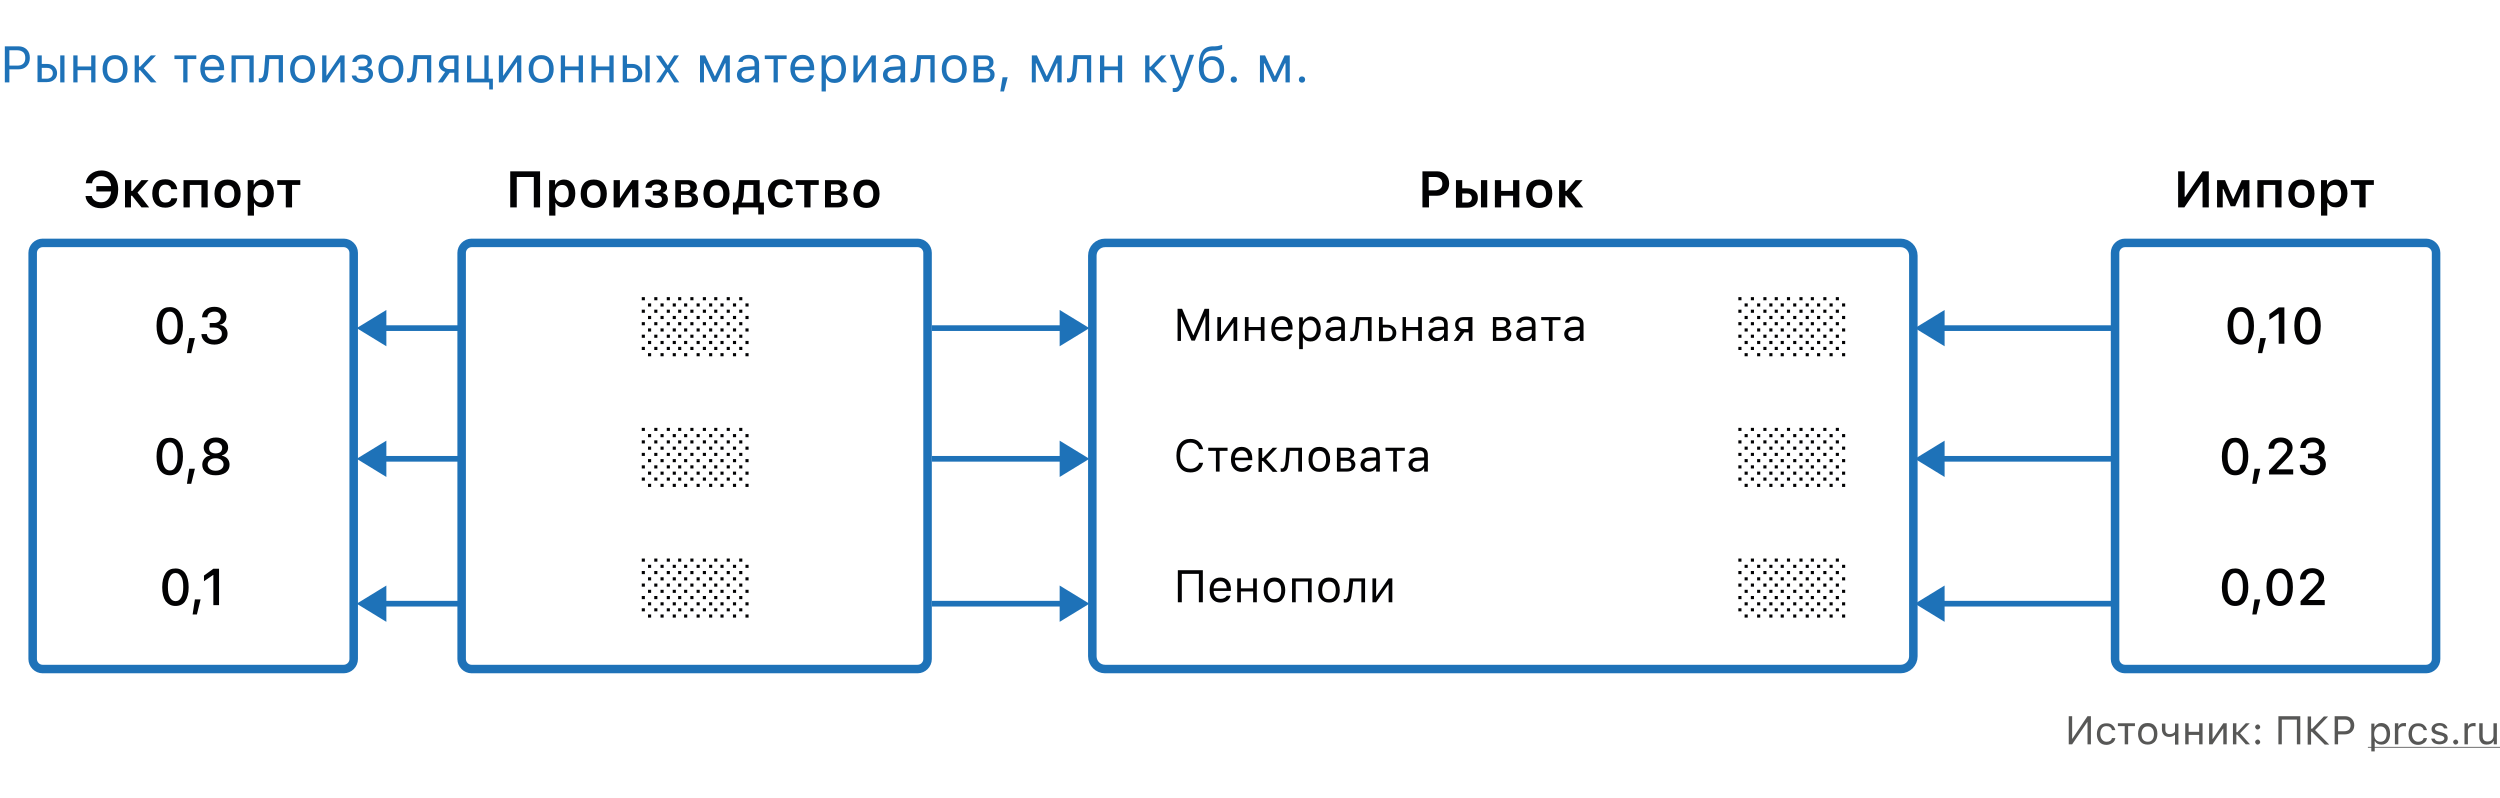 <svg xmlns="http://www.w3.org/2000/svg" id="Layer_1" x="0" y="0" version="1.1" viewBox="0 0 880 281" xml:space="preserve"><style>.st1{fill:none;stroke:#1e72b8;stroke-width:3}.st2,.st3{fill:#1e72b8;stroke:#1e72b8}.st3{fill:none;stroke-width:2}.st4{fill:#1e72b8}.st5{fill:#020203}.st6{fill:#575756}</style><path fill="#fff" d="M0 0h880v281H0z"/><path d="M15 85.5h106c1.9 0 3.5 1.6 3.5 3.5v143c0 1.9-1.6 3.5-3.5 3.5H15c-1.9 0-3.5-1.6-3.5-3.5V89c0-1.9 1.6-3.5 3.5-3.5zM748 85.5h106c1.9 0 3.5 1.6 3.5 3.5v143c0 1.9-1.6 3.5-3.5 3.5H748c-1.9 0-3.5-1.6-3.5-3.5V89c0-1.9 1.6-3.5 3.5-3.5zM166 85.5h157c1.9 0 3.5 1.6 3.5 3.5v143c0 1.9-1.6 3.5-3.5 3.5H166c-1.9 0-3.5-1.6-3.5-3.5V89c0-1.9 1.6-3.5 3.5-3.5zM389 85.5h280c2.5 0 4.5 2 4.5 4.5v141c0 2.5-2 4.5-4.5 4.5H389c-2.5 0-4.5-2-4.5-4.5V90c0-2.5 2-4.5 4.5-4.5z" class="st1"/><path d="M135.5 110v11l-9-5.5 9-5.5zM373.5 110v11l9-5.5-9-5.5zM684 110v11l-9-5.5 9-5.5zM135.5 156v11l-9-5.5 9-5.5zM373.5 156v11l9-5.5-9-5.5zM684 156v11l-9-5.5 9-5.5zM135.5 207v11l-9-5.5 9-5.5zM373.5 207v11l9-5.5-9-5.5zM684 207v11l-9-5.5 9-5.5z" class="st2"/><path d="M163 115.5h-27.5M328 115.5h47M744.5 115.5h-62M163 161.5h-27.5M328 161.5h46M744 161.5h-60.5M163 212.5h-27.5M328 212.5h50M744 212.5h-64.5" class="st3"/><path d="M6.5 16.3c1.2 0 2.2.4 2.9 1.1.8.8 1.1 1.8 1.1 3s-.4 2.2-1.1 2.9c-.8.8-1.7 1.1-2.9 1.1H3.3V29H1.7V16.3h4.8zm-3.2 6.8h2.8c.9 0 1.6-.2 2.1-.7.5-.5.7-1.1.7-2 0-.9-.2-1.5-.7-2-.5-.4-1.2-.7-2.1-.7H3.3v5.4zM21.2 19.5h1.5V29h-1.5v-9.5zm-6.5 4.3v3.9h1.8c.6 0 1.1-.2 1.5-.5.4-.4.6-.8.6-1.4 0-.6-.2-1.1-.6-1.4-.4-.4-.9-.5-1.5-.5h-1.8zm-1.5-4.3h1.5v3h1.8c1.1 0 1.9.3 2.6.9.6.6 1 1.4 1 2.3s-.3 1.8-1 2.3c-.6.6-1.5.9-2.6.9h-3.3v-9.4zM25.8 19.5h1.5v3.9h4.8v-3.9h1.5V29h-1.5v-4.3h-4.8V29h-1.5v-9.5zM40.5 27.8c.9 0 1.6-.3 2.1-.9.5-.6.7-1.5.7-2.6s-.2-2-.7-2.6c-.5-.6-1.2-.9-2.1-.9s-1.6.3-2.1.9c-.5.6-.7 1.5-.7 2.6s.2 2 .7 2.6c.5.6 1.2.9 2.1.9zm0 1.4c-1.3 0-2.4-.4-3.2-1.3-.8-.9-1.2-2.1-1.2-3.6s.4-2.7 1.2-3.6c.8-.9 1.8-1.3 3.2-1.3s2.4.4 3.2 1.3c.8.9 1.2 2.1 1.2 3.6s-.4 2.7-1.2 3.6c-.8.8-1.9 1.3-3.2 1.3zM49.3 23.5l3.8-4h1.8L50.6 24l4.5 5h-2l-3.8-4.3h-.4V29h-1.5v-9.5h1.5v4h.4zM69.1 20.8H66V29h-1.5v-8.2h-3.1v-1.3h7.7v1.3zM74.8 20.7c-.8 0-1.4.3-1.9.8s-.8 1.2-.8 2h5.2c0-.8-.3-1.5-.7-2s-1.1-.8-1.8-.8zm4 5.8c-.2.8-.7 1.5-1.4 1.9-.7.5-1.6.7-2.6.7-1.3 0-2.4-.4-3.1-1.3-.8-.9-1.2-2.1-1.2-3.6s.4-2.7 1.2-3.6c.8-.9 1.8-1.3 3.1-1.3s2.3.4 3 1.3c.7.8 1.1 2 1.1 3.5v.6h-6.8v.1c0 .9.3 1.7.8 2.2.5.6 1.1.8 1.9.8 1.2 0 2-.4 2.4-1.3h1.6zM87.7 20.8H83V29h-1.5v-9.5h7.8V29h-1.5v-8.2zM94.5 24.8c-.1 1.4-.3 2.4-.7 3.1-.4.8-1.1 1.1-2.1 1.1-.2 0-.4 0-.6-.1v-1.4c.1 0 .3.1.5.1.4 0 .8-.3 1-.8.2-.5.3-1.1.4-2.1l.4-5.3h6.2V29h-1.5v-8.2h-3.3l-.3 4zM106.5 27.8c.9 0 1.6-.3 2.1-.9.5-.6.7-1.5.7-2.6s-.2-2-.7-2.6c-.5-.6-1.2-.9-2.1-.9-.9 0-1.6.3-2.1.9-.5.6-.7 1.5-.7 2.6s.2 2 .7 2.6c.5.6 1.2.9 2.1.9zm0 1.4c-1.3 0-2.4-.4-3.2-1.3-.8-.9-1.2-2.1-1.2-3.6s.4-2.7 1.2-3.6c.8-.9 1.8-1.3 3.2-1.3 1.4 0 2.4.4 3.2 1.3.8.9 1.2 2.1 1.2 3.6s-.4 2.7-1.2 3.6c-.8.8-1.8 1.3-3.2 1.3zM113.4 29v-9.5h1.5v7.1h.1l4.8-7.1h1.5V29h-1.5v-7.1h-.1l-4.8 7.1h-1.5zM127.6 29.2c-1 0-1.9-.2-2.6-.7-.7-.5-1.1-1.1-1.2-1.9h1.6c.1.4.3.7.7 1 .4.2.9.3 1.5.3.7 0 1.2-.1 1.6-.4.4-.3.6-.7.6-1.2 0-1-.7-1.6-2.2-1.6h-1.4v-1.3h1.4c1.2 0 1.8-.5 1.8-1.4 0-.4-.1-.8-.4-1-.3-.3-.8-.4-1.4-.4-.6 0-1 .1-1.4.3-.4.2-.6.5-.7.9H124c.1-.8.5-1.4 1.1-1.9.6-.5 1.5-.7 2.4-.7 1 0 1.9.2 2.5.7.6.5.9 1.1.9 1.8 0 .5-.1.9-.4 1.3-.3.4-.7.6-1.1.7v.1c1.3.3 1.9 1 1.9 2.2 0 .9-.3 1.6-1 2.1-.7.8-1.6 1.1-2.7 1.1zM137.6 27.8c.9 0 1.6-.3 2.1-.9.5-.6.7-1.5.7-2.6s-.2-2-.7-2.6c-.5-.6-1.2-.9-2.1-.9-.9 0-1.6.3-2.1.9-.5.6-.7 1.5-.7 2.6s.2 2 .7 2.6c.5.6 1.2.9 2.1.9zm0 1.4c-1.3 0-2.4-.4-3.2-1.3-.8-.9-1.2-2.1-1.2-3.6s.4-2.7 1.2-3.6c.8-.9 1.8-1.3 3.2-1.3 1.4 0 2.4.4 3.2 1.3.8.9 1.2 2.1 1.2 3.6s-.4 2.7-1.2 3.6c-.7.8-1.8 1.3-3.2 1.3zM146.7 24.8c-.1 1.4-.3 2.4-.7 3.1-.4.8-1.1 1.1-2.1 1.1-.2 0-.4 0-.6-.1v-1.4c.1 0 .3.1.5.1.4 0 .8-.3 1-.8.2-.5.3-1.1.4-2.1l.4-5.3h6.2V29h-1.5v-8.2H147l-.3 4zM159.9 24.3v-3.6h-1.8c-.6 0-1.1.2-1.5.5-.4.3-.6.8-.6 1.4 0 .5.2.9.6 1.2.4.3.9.5 1.5.5h1.8zm0 1.3h-1.6l-2.4 3.4h-1.8l2.6-3.7c-.7-.2-1.2-.5-1.6-1-.4-.5-.6-1-.6-1.7 0-1 .3-1.7 1-2.3.6-.6 1.5-.8 2.6-.8h3.3V29h-1.5v-3.4zM172.2 31.5V29h-7.8v-9.5h1.5v8.2h4.6v-8.2h1.5v8.2h1.5v3.8h-1.3zM175.6 29v-9.5h1.5v7.1h.1l4.8-7.1h1.5V29H182v-7.1h-.1l-4.8 7.1h-1.5zM190.5 27.8c.9 0 1.6-.3 2.1-.9.5-.6.7-1.5.7-2.6s-.2-2-.7-2.6c-.5-.6-1.2-.9-2.1-.9-.9 0-1.6.3-2.1.9-.5.6-.7 1.5-.7 2.6s.2 2 .7 2.6c.5.6 1.2.9 2.1.9zm0 1.4c-1.3 0-2.4-.4-3.2-1.3-.8-.9-1.2-2.1-1.2-3.6s.4-2.7 1.2-3.6c.8-.9 1.8-1.3 3.2-1.3 1.4 0 2.4.4 3.2 1.3.8.9 1.2 2.1 1.2 3.6s-.4 2.7-1.2 3.6c-.8.8-1.9 1.3-3.2 1.3zM197.4 19.5h1.5v3.9h4.8v-3.9h1.5V29h-1.5v-4.3h-4.8V29h-1.5v-9.5zM208.2 19.5h1.5v3.9h4.8v-3.9h1.5V29h-1.5v-4.3h-4.8V29h-1.5v-9.5zM227.2 19.5h1.5V29h-1.5v-9.5zm-6.5 4.3v3.9h1.8c.6 0 1.1-.2 1.5-.5.4-.4.6-.8.6-1.4 0-.6-.2-1.1-.6-1.4-.4-.4-.9-.5-1.5-.5h-1.8zm-1.5-4.3h1.5v3h1.8c1.1 0 1.9.3 2.6.9.6.6 1 1.4 1 2.3s-.3 1.8-1 2.3c-.6.6-1.5.9-2.6.9h-3.3v-9.4zM234.9 25.4l-2.2 3.6H231l3.2-4.7-3.3-4.7h1.8L235 23h.1l2.2-3.5h1.7l-3.2 4.7 3.3 4.8h-1.8l-2.2-3.6h-.2zM246.4 29v-9.5h1.8l3.4 7.3h.1l3.4-7.3h1.8V29h-1.5v-6.7h-.2l-3 6.5H251l-3-6.5h-.2V29h-1.4zM262.9 27.8c.8 0 1.4-.2 1.9-.7.5-.5.8-1 .8-1.7v-.9l-2.5.2c-1.4.1-2.1.6-2.1 1.5 0 .5.2.8.5 1.1.4.4.8.5 1.4.5zm-.3 1.4c-.9 0-1.7-.3-2.3-.8-.6-.5-.9-1.2-.9-2.1 0-.8.3-1.5.9-2 .6-.5 1.5-.8 2.6-.8l2.7-.2v-.9c0-1.2-.7-1.8-2.1-1.8-1.2 0-1.9.4-2.1 1.2h-1.5c.1-.8.5-1.4 1.2-1.8.7-.5 1.5-.7 2.5-.7 1.1 0 2 .3 2.7.8.6.6.9 1.3.9 2.3V29h-1.4v-1.4h-.1c-.8 1-1.8 1.6-3.1 1.6zM276.9 20.8h-3.1V29h-1.5v-8.2h-3.1v-1.3h7.7v1.3zM282.5 20.7c-.8 0-1.4.3-1.9.8s-.8 1.2-.8 2h5.2c0-.8-.3-1.5-.7-2-.4-.6-1-.8-1.8-.8zm4 5.8c-.2.8-.7 1.5-1.4 1.9-.7.5-1.6.7-2.6.7-1.3 0-2.4-.4-3.1-1.3-.8-.9-1.2-2.1-1.2-3.6s.4-2.7 1.2-3.6c.8-.9 1.8-1.3 3.1-1.3s2.3.4 3 1.3c.7.8 1.1 2 1.1 3.5v.6h-6.8v.1c0 .9.3 1.7.8 2.2.5.6 1.1.8 1.9.8 1.2 0 2-.4 2.4-1.3h1.6zM293.8 19.4c1.2 0 2.2.4 2.9 1.3.7.9 1.1 2.1 1.1 3.6s-.4 2.7-1.1 3.6c-.7.9-1.7 1.3-2.9 1.3-1.4 0-2.4-.5-3-1.6h-.1v4.6h-1.5V19.5h1.4v1.6h.1c.3-.5.7-1 1.3-1.3.6-.3 1.2-.4 1.8-.4zm-.3 8.4c.9 0 1.5-.3 2-.9.5-.6.7-1.5.7-2.6s-.2-2-.7-2.6c-.5-.6-1.2-.9-2-.9-.9 0-1.5.3-2 .9-.5.6-.8 1.5-.8 2.6s.3 1.9.8 2.6c.4.6 1.1.9 2 .9zM300.4 29v-9.5h1.5v7.1h.1l4.8-7.1h1.5V29h-1.5v-7.1h-.1l-4.8 7.1h-1.5zM314.3 27.8c.8 0 1.4-.2 1.9-.7.5-.5.8-1 .8-1.7v-.9l-2.5.2c-1.4.1-2.1.6-2.1 1.5 0 .5.2.8.5 1.1.4.4.8.5 1.4.5zm-.3 1.4c-.9 0-1.7-.3-2.3-.8-.6-.5-.9-1.2-.9-2.1 0-.8.3-1.5.9-2 .6-.5 1.4-.8 2.6-.8l2.7-.2v-.9c0-1.2-.7-1.8-2.1-1.8-1.2 0-1.9.4-2.1 1.2h-1.5c.1-.8.5-1.4 1.2-1.8.7-.5 1.5-.7 2.5-.7 1.1 0 2 .3 2.7.8.6.6.9 1.3.9 2.3V29H317v-1.4h-.1c-.6 1-1.6 1.6-2.9 1.6zM323.9 24.8c-.1 1.4-.3 2.4-.7 3.1-.4.8-1.1 1.1-2.1 1.1-.2 0-.4 0-.6-.1v-1.4c.1 0 .3.1.5.1.4 0 .8-.3 1-.8.2-.5.3-1.1.4-2.1l.4-5.3h6.2V29h-1.5v-8.2h-3.3l-.3 4zM335.9 27.8c.9 0 1.6-.3 2.1-.9.5-.6.7-1.5.7-2.6s-.2-2-.7-2.6c-.5-.6-1.2-.9-2.1-.9-.9 0-1.6.3-2.1.9-.5.6-.7 1.5-.7 2.6s.2 2 .7 2.6c.5.6 1.2.9 2.1.9zm0 1.4c-1.3 0-2.4-.4-3.2-1.3-.8-.9-1.2-2.1-1.2-3.6s.4-2.7 1.2-3.6c.8-.9 1.8-1.3 3.2-1.3 1.4 0 2.4.4 3.2 1.3.8.9 1.2 2.1 1.2 3.6s-.4 2.7-1.2 3.6c-.8.8-1.9 1.3-3.2 1.3zM344.3 20.8v2.7h2.1c1.2 0 1.8-.5 1.8-1.4 0-.9-.5-1.3-1.5-1.3h-2.4zm0 3.9v3h2.5c1.2 0 1.8-.5 1.8-1.5s-.7-1.5-2.1-1.5h-2.2zm-1.5-5.2h4.1c.9 0 1.6.2 2.1.7.5.4.7 1 .7 1.8 0 .5-.1.9-.4 1.3-.3.4-.7.6-1.1.7v.1c.6.1 1.1.3 1.4.7.4.4.5.9.5 1.5 0 .8-.3 1.5-.9 2-.6.5-1.4.7-2.4.7h-4.1v-9.5zM352.1 32.2l.8-5h1.8l-1.3 5h-1.3zM363.2 29v-9.5h1.8l3.4 7.3h.1l3.4-7.3h1.8V29h-1.5v-6.7h-.2l-3 6.5h-1.2l-3-6.5h-.2V29h-1.4zM379 24.8c-.1 1.4-.3 2.4-.7 3.1-.4.8-1.1 1.1-2.1 1.1-.2 0-.4 0-.6-.1v-1.4c.1 0 .3.1.5.1.4 0 .8-.3 1-.8.2-.5.3-1.1.4-2.1l.4-5.3h6.2V29h-1.5v-8.2h-3.3l-.3 4zM387.2 19.5h1.5v3.9h4.8v-3.9h1.5V29h-1.5v-4.3h-4.8V29h-1.5v-9.5zM405 23.5l3.8-4h1.8l-4.3 4.5 4.5 5h-2l-3.8-4.3h-.4V29h-1.5v-9.5h1.5v4h.4zM413.5 32.4c-.2 0-.5 0-.7-.1V31h.6c.4 0 .8-.1 1-.4.3-.2.5-.6.7-1.2l.2-.6-3.5-9.5h1.6l2.6 7.8h.1l2.6-7.8h1.6l-3.7 10.1c-.4 1.1-.8 1.8-1.3 2.2-.3.6-.9.8-1.8.8zM426.5 27.8c.9 0 1.6-.3 2.1-.9.5-.6.7-1.5.7-2.5s-.2-1.8-.7-2.4c-.5-.6-1.2-.9-2.1-.9-.9 0-1.6.3-2.1.9-.5.6-.7 1.4-.7 2.4 0 1.1.2 1.9.7 2.5.5.6 1.2.9 2.1.9zm-3-6.3c.7-1.2 1.7-1.7 3.2-1.7 1.3 0 2.3.4 3 1.2.8.8 1.2 2 1.2 3.4 0 1.5-.4 2.7-1.2 3.5-.8.9-1.9 1.3-3.2 1.3-1.4 0-2.5-.5-3.3-1.4-.8-1-1.2-2.4-1.2-4.3 0-2.3.3-4.1 1-5.2.7-1.3 2-1.9 3.8-2h.9c.6 0 1.2-.1 1.8-.3.4-.1.6-.2.7-.2v1.4c-.4.3-1.2.5-2.4.6h-1c-1.2.1-2.1.4-2.6 1.1-.5.6-.8 1.5-.9 2.7h.2zM434.3 29.1c-.3 0-.6-.1-.8-.3-.2-.2-.3-.5-.3-.8 0-.3.1-.6.3-.8.2-.2.5-.3.8-.3.3 0 .6.1.8.3.2.2.3.5.3.8 0 .3-.1.6-.3.8-.2.2-.5.3-.8.3zM443.5 29v-9.5h1.8l3.4 7.3h.1l3.4-7.3h1.8V29h-1.5v-6.7h-.2l-3 6.5h-1.2l-3-6.5h-.2V29h-1.4zM458.3 29.1c-.3 0-.6-.1-.8-.3-.2-.2-.3-.5-.3-.8 0-.3.1-.6.3-.8.2-.2.5-.3.8-.3.3 0 .6.1.8.3.2.2.3.5.3.8 0 .3-.1.6-.3.8-.2.2-.5.3-.8.3z" class="st4"/><path d="M59.8 121.3c-1.5 0-2.6-.6-3.5-1.7-.8-1.2-1.2-2.8-1.2-4.9 0-2.1.4-3.7 1.2-4.9.8-1.2 2-1.7 3.5-1.7s2.6.6 3.4 1.7c.8 1.2 1.2 2.8 1.2 4.9 0 2.1-.4 3.7-1.2 4.9-.7 1.1-1.9 1.7-3.4 1.7zm0-1.7c.9 0 1.5-.4 2-1.3.5-.8.7-2.1.7-3.7s-.2-2.8-.7-3.6c-.5-.8-1.1-1.3-2-1.3-.9 0-1.5.4-2 1.3s-.7 2.1-.7 3.6c0 1.6.2 2.8.7 3.7.5.9 1.2 1.3 2 1.3zM65.8 124.3l.8-5.3h2l-1.3 5.3h-1.5zM73.9 113.7h1.5c.7 0 1.2-.2 1.7-.6.4-.4.6-.9.6-1.5s-.2-1.1-.6-1.4c-.4-.4-1-.5-1.7-.5s-1.2.2-1.7.5c-.4.4-.7.9-.7 1.5h-1.9c.1-1.1.5-2.1 1.3-2.7.8-.7 1.8-1 3.1-1 1.2 0 2.2.3 3 1 .8.6 1.2 1.4 1.2 2.4 0 .7-.2 1.4-.6 1.9-.4.5-1 .9-1.7 1v.1c.9.1 1.5.4 2 1s.7 1.3.7 2.1c0 1.1-.4 2-1.3 2.7-.9.7-2 1.1-3.3 1.1-1.3 0-2.4-.3-3.3-1-.8-.7-1.3-1.6-1.3-2.7h1.9c.1.6.3 1.1.8 1.5.5.4 1.1.5 1.9.5.8 0 1.4-.2 1.9-.6.5-.4.7-.9.7-1.5 0-.7-.2-1.2-.7-1.6-.5-.4-1.1-.6-2-.6h-1.6v-1.6zM788.8 121.3c-1.5 0-2.6-.6-3.5-1.7-.8-1.2-1.2-2.8-1.2-4.9 0-2.1.4-3.7 1.2-4.9.8-1.2 2-1.7 3.5-1.7s2.6.6 3.4 1.7c.8 1.2 1.2 2.8 1.2 4.9 0 2.1-.4 3.7-1.2 4.9-.7 1.1-1.9 1.7-3.4 1.7zm0-1.7c.9 0 1.5-.4 2-1.3.5-.8.7-2.1.7-3.7s-.2-2.8-.7-3.6c-.5-.8-1.1-1.3-2-1.3-.9 0-1.5.4-2 1.3s-.7 2.1-.7 3.6c0 1.6.2 2.8.7 3.7.5.9 1.2 1.3 2 1.3zM794.8 124.3l.8-5.3h2l-1.3 5.3h-1.5zM802.1 110.4h-.1l-3.2 2.2v-2l3.3-2.4h2V121h-2v-10.6zM812.3 121.3c-1.5 0-2.6-.6-3.5-1.7-.8-1.2-1.2-2.8-1.2-4.9 0-2.1.4-3.7 1.2-4.9.8-1.2 2-1.7 3.5-1.7s2.6.6 3.4 1.7c.8 1.2 1.2 2.8 1.2 4.9 0 2.1-.4 3.7-1.2 4.9-.8 1.1-1.9 1.7-3.4 1.7zm0-1.7c.9 0 1.5-.4 2-1.3.5-.8.7-2.1.7-3.7s-.2-2.8-.7-3.6c-.5-.8-1.1-1.3-2-1.3-.9 0-1.5.4-2 1.3s-.7 2.1-.7 3.6c0 1.6.2 2.8.7 3.7.4.9 1.1 1.3 2 1.3zM414.5 120v-11.3h1.6l3.9 9.3h.1l3.9-9.3h1.6V120h-1.3v-8.6h-.1l-3.6 8.5h-1.2l-3.6-8.5h-.1v8.6h-1.2zM428.5 120v-8.4h1.3v6.3h.1l4.3-6.3h1.3v8.4h-1.3v-6.3h-.1l-4.3 6.3h-1.3zM438.2 111.6h1.3v3.5h4.3v-3.5h1.3v8.4h-1.3v-3.8h-4.3v3.8h-1.3v-8.4zM451.2 112.6c-.7 0-1.2.2-1.7.7-.4.5-.7 1.1-.7 1.8h4.6c0-.7-.2-1.3-.6-1.8-.4-.5-.9-.7-1.6-.7zm3.6 5.2c-.2.7-.6 1.3-1.2 1.7-.6.4-1.4.6-2.3.6-1.2 0-2.1-.4-2.8-1.2-.7-.8-1-1.8-1-3.2 0-1.3.3-2.4 1-3.2.7-.8 1.6-1.2 2.8-1.2 1.1 0 2 .4 2.7 1.1.7.8 1 1.8 1 3.1v.5h-6.1v.1c0 .8.3 1.5.7 2 .4.5 1 .7 1.7.7 1.1 0 1.8-.4 2.2-1.1h1.3zM461.3 111.4c1.1 0 1.9.4 2.6 1.2.6.8 1 1.8 1 3.2 0 1.3-.3 2.4-1 3.2-.6.8-1.5 1.2-2.6 1.2-1.3 0-2.1-.5-2.6-1.4h-.1v4.1h-1.3v-11.2h1.3v1.4h.1c.3-.5.6-.9 1.1-1.1.4-.4.9-.6 1.5-.6zm-.3 7.5c.8 0 1.4-.3 1.8-.8.4-.6.7-1.3.7-2.3s-.2-1.8-.7-2.3c-.4-.6-1-.8-1.8-.8s-1.4.3-1.8.8c-.4.6-.7 1.3-.7 2.3 0 1 .2 1.7.7 2.3.4.6 1 .8 1.8.8zM469.7 119c.7 0 1.3-.2 1.7-.6.5-.4.7-.9.7-1.5v-.8l-2.3.1c-1.2.1-1.8.5-1.8 1.4 0 .4.2.8.5 1 .3.2.7.4 1.2.4zm-.3 1.1c-.8 0-1.5-.2-2-.7-.5-.5-.8-1.1-.8-1.8 0-.8.3-1.3.8-1.8s1.3-.7 2.3-.7l2.4-.1v-.8c0-1.1-.6-1.6-1.9-1.6-1.1 0-1.7.3-1.9 1h-1.4c.1-.7.4-1.2 1-1.6.6-.4 1.4-.6 2.3-.6 1 0 1.8.2 2.4.7.6.5.8 1.2.8 2.1v5.8h-1.3v-1.2h-.1c-.5.9-1.4 1.3-2.6 1.3zM478.2 116.3c-.1 1.2-.3 2.2-.6 2.8-.4.7-1 1-1.8 1-.2 0-.4 0-.5-.1v-1.2c.1 0 .3.1.4.1.4 0 .7-.2.9-.7.2-.4.3-1 .4-1.9l.3-4.7h5.5v8.4h-1.3v-7.3h-2.9l-.4 3.6zM486.8 115.4v3.5h1.6c.6 0 1-.2 1.3-.5.3-.3.5-.7.5-1.3s-.2-.9-.5-1.3c-.3-.3-.8-.5-1.3-.5h-1.6zm-1.4-3.8h1.3v2.7h1.6c1 0 1.7.3 2.3.8.6.5.9 1.2.9 2.1s-.3 1.6-.9 2.1c-.6.5-1.3.8-2.3.8h-2.9v-8.5zM493.6 111.6h1.3v3.5h4.3v-3.5h1.3v8.4h-1.3v-3.8H495v3.8h-1.3v-8.4zM505.9 119c.7 0 1.3-.2 1.7-.6.5-.4.7-.9.7-1.5v-.8l-2.3.1c-1.2.1-1.8.5-1.8 1.4 0 .4.2.8.5 1 .2.2.7.4 1.2.4zm-.3 1.1c-.8 0-1.5-.2-2-.7-.5-.5-.8-1.1-.8-1.8 0-.8.3-1.3.8-1.8.5-.4 1.3-.7 2.3-.7l2.4-.1v-.8c0-1.1-.6-1.6-1.9-1.6-1.1 0-1.7.3-1.9 1h-1.4c.1-.7.4-1.2 1-1.6.6-.4 1.4-.6 2.3-.6 1 0 1.8.2 2.4.7.6.5.8 1.2.8 2.1v5.8h-1.3v-1.2h-.1c-.6.9-1.4 1.3-2.6 1.3zM516.8 115.9v-3.2h-1.6c-.6 0-1 .1-1.3.4-.3.3-.5.7-.5 1.2 0 .4.2.8.5 1.1.3.3.8.4 1.3.4h1.6zm0 1.1h-1.4l-2.1 3h-1.6l2.4-3.3c-.6-.2-1.1-.5-1.4-.9-.3-.4-.5-.9-.5-1.5 0-.9.3-1.5.9-2 .6-.5 1.3-.7 2.3-.7h2.9v8.4H517v-3zM526.7 112.7v2.4h1.9c1.1 0 1.6-.4 1.6-1.2 0-.8-.5-1.2-1.4-1.2h-2.1zm0 3.5v2.7h2.2c1.1 0 1.6-.4 1.6-1.3s-.6-1.4-1.8-1.4h-2zm-1.3-4.6h3.6c.8 0 1.4.2 1.9.6.4.4.7.9.7 1.6 0 .4-.1.8-.4 1.1-.3.3-.6.6-1 .6v.1c.5.1 1 .3 1.3.6.3.4.5.8.5 1.3 0 .7-.3 1.3-.8 1.8-.5.4-1.2.7-2.1.7h-3.6v-8.4zM536.8 119c.7 0 1.3-.2 1.7-.6.5-.4.7-.9.7-1.5v-.8l-2.3.1c-1.2.1-1.8.5-1.8 1.4 0 .4.2.8.5 1 .3.2.7.4 1.2.4zm-.3 1.1c-.8 0-1.5-.2-2-.7-.5-.5-.8-1.1-.8-1.8 0-.8.3-1.3.8-1.8.5-.4 1.3-.7 2.3-.7l2.4-.1v-.8c0-1.1-.6-1.6-1.9-1.6-1.1 0-1.7.3-1.9 1H534c.1-.7.4-1.2 1-1.6.6-.4 1.4-.6 2.3-.6 1 0 1.8.2 2.4.7.6.5.8 1.2.8 2.1v5.8h-1.3v-1.2h-.1c-.5.9-1.4 1.3-2.6 1.3zM549.2 112.7h-2.7v7.3h-1.3v-7.3h-2.7v-1.1h6.8v1.1zM553.7 119c.7 0 1.3-.2 1.7-.6.5-.4.7-.9.7-1.5v-.8l-2.3.1c-1.2.1-1.8.5-1.8 1.4 0 .4.2.8.5 1 .3.2.7.4 1.2.4zm-.3 1.1c-.8 0-1.5-.2-2-.7-.5-.5-.8-1.1-.8-1.8 0-.8.3-1.3.8-1.8.5-.4 1.3-.7 2.3-.7l2.4-.1v-.8c0-1.1-.6-1.6-1.9-1.6-1.1 0-1.7.3-1.9 1h-1.4c.1-.7.4-1.2 1-1.6.6-.4 1.4-.6 2.3-.6 1 0 1.8.2 2.4.7.6.5.8 1.2.8 2.1v5.8h-1.3v-1.2h-.1c-.5.9-1.4 1.3-2.6 1.3zM505.8 60.3c1.3 0 2.3.4 3.1 1.2.8.8 1.2 1.8 1.2 3.1s-.4 2.3-1.2 3.1c-.8.8-1.9 1.2-3.1 1.2H503V73h-2.3V60.3h5.1zm-2.9 6.7h2.2c.8 0 1.4-.2 1.9-.6.5-.4.7-1 .7-1.7 0-.8-.2-1.4-.7-1.8-.4-.4-1.1-.6-1.9-.6h-2.2V67zM521.3 63.4h2.2V73h-2.2v-9.6zm-6.6 4.6v3.3h1.6c.5 0 1-.1 1.3-.4.3-.3.5-.7.5-1.2s-.2-.9-.5-1.2c-.3-.3-.8-.4-1.3-.4h-1.6zm-2.2-4.6h2.2v2.9h1.8c1.1 0 2 .3 2.7.9.7.6 1 1.4 1 2.5 0 1-.3 1.8-1 2.5-.7.6-1.6.9-2.7.9h-4v-9.7zM526.2 63.4h2.2v3.8h4.2v-3.8h2.2V73h-2.2v-4.1h-4.2V73h-2.2v-9.6zM541.8 71.4c.8 0 1.3-.3 1.8-.8.4-.6.6-1.3.6-2.3 0-1-.2-1.8-.6-2.3-.4-.6-1-.8-1.8-.8s-1.4.3-1.8.8-.6 1.3-.6 2.3c0 1 .2 1.8.6 2.3.5.5 1 .8 1.8.8zm0 1.8c-1.4 0-2.6-.4-3.4-1.3-.8-.9-1.2-2.1-1.2-3.7 0-1.5.4-2.8 1.2-3.7.8-.9 2-1.3 3.4-1.3s2.6.4 3.4 1.3c.8.9 1.2 2.1 1.2 3.7s-.4 2.8-1.2 3.7c-.8.9-2 1.3-3.4 1.3zM551.4 67.2l3.2-3.8h2.5l-3.9 4.4 4.1 5.2h-2.7l-3.3-4.1h-.3V73h-2.2v-9.6h2.2v3.8h.4zM187.9 73V62.3h-6V73h-2.3V60.3h10.5V73h-2.2zM198.5 63.2c1.2 0 2.2.4 2.9 1.3.7.9 1.1 2.1 1.1 3.6s-.4 2.7-1.1 3.6c-.7.9-1.7 1.3-2.9 1.3-1.4 0-2.4-.5-2.9-1.6h-.1v4.5h-2.2V63.4h2.1V65h.1c.3-.5.7-1 1.2-1.3.5-.3 1.1-.5 1.8-.5zm-.7 8.1c.8 0 1.3-.3 1.8-.8.4-.6.6-1.3.6-2.3 0-1-.2-1.7-.6-2.3-.4-.6-1-.8-1.8-.8-.7 0-1.3.3-1.8.8-.4.6-.7 1.3-.7 2.3 0 1 .2 1.7.7 2.3.5.5 1.1.8 1.8.8zM209 71.4c.8 0 1.3-.3 1.8-.8.4-.6.6-1.3.6-2.3 0-1-.2-1.8-.6-2.3s-1-.8-1.8-.8-1.3.3-1.8.8-.6 1.3-.6 2.3c0 1 .2 1.8.6 2.3.5.5 1.1.8 1.8.8zm0 1.8c-1.4 0-2.6-.4-3.4-1.3-.8-.9-1.2-2.1-1.2-3.7 0-1.5.4-2.8 1.2-3.7.8-.9 2-1.3 3.4-1.3s2.6.4 3.4 1.3c.8.9 1.2 2.1 1.2 3.7s-.4 2.8-1.2 3.7c-.8.9-1.9 1.3-3.4 1.3zM216 73v-9.6h2.2v6.4h.1l4.2-6.4h2.2V73h-2.2v-6.4h-.2l-4.2 6.4H216zM231.1 73.2c-1.1 0-2-.2-2.8-.7-.8-.5-1.2-1.3-1.3-2.3h2.1c.2.8.9 1.3 2 1.3.6 0 1-.1 1.4-.4.3-.2.5-.6.5-1 0-.8-.6-1.3-1.8-1.3h-1.4v-1.6h1.3c1 0 1.6-.4 1.6-1.2 0-.4-.1-.6-.4-.8-.3-.2-.7-.3-1.2-.3s-.9.1-1.2.3c-.3.2-.5.5-.6.9h-2.1c.1-.9.5-1.6 1.2-2.1s1.6-.8 2.7-.8c1.2 0 2.1.2 2.7.7.6.5 1 1.1 1 2 0 .5-.1.9-.4 1.2-.3.4-.6.6-1.1.7v.2c1.2.3 1.8 1 1.8 2.2 0 .9-.4 1.7-1.1 2.2-.6.5-1.6.8-2.9.8zM239.7 64.9v2.4h1.7c1.1 0 1.6-.4 1.6-1.2 0-.8-.5-1.2-1.4-1.2h-1.9zm0 3.8v2.7h2.1c1.1 0 1.7-.5 1.7-1.4 0-.9-.6-1.4-1.9-1.4h-1.9zm-2.1-5.3h4.6c1 0 1.7.2 2.3.7.5.4.8 1 .8 1.8 0 .5-.2.9-.5 1.3s-.7.6-1.2.7v.1c.6.1 1.1.3 1.5.7.4.4.6.9.6 1.5 0 .8-.3 1.5-.9 2-.6.5-1.5.8-2.5.8h-4.6v-9.6zM252.2 71.4c.8 0 1.3-.3 1.8-.8.4-.6.6-1.3.6-2.3 0-1-.2-1.8-.6-2.3-.4-.6-1-.8-1.8-.8s-1.4.3-1.8.8-.6 1.3-.6 2.3c0 1 .2 1.8.6 2.3.4.5 1 .8 1.8.8zm0 1.8c-1.4 0-2.6-.4-3.4-1.3-.8-.9-1.2-2.1-1.2-3.7 0-1.5.4-2.8 1.2-3.7.8-.9 2-1.3 3.4-1.3s2.6.4 3.4 1.3c.8.9 1.2 2.1 1.2 3.7s-.4 2.8-1.2 3.7c-.9.9-2 1.3-3.4 1.3zM265.2 65.1H262l-.2 3.4c-.1 1.2-.3 2-.7 2.6v.2h4.1v-6.2zM258 75.5v-4.2h.8c.6-.4 1-1.3 1.1-2.9l.3-5h7.2v7.9h1.5v4.2h-2V73H260v2.5h-2zM277 66.6c-.1-.5-.3-.9-.7-1.2-.4-.3-.9-.4-1.4-.4-.8 0-1.3.3-1.7.8-.4.6-.6 1.3-.6 2.3 0 1 .2 1.8.6 2.4s1 .8 1.7.8c1.2 0 1.9-.5 2.1-1.5h2.1c-.1 1-.5 1.8-1.3 2.4-.8.6-1.7.9-2.9.9-1.4 0-2.6-.4-3.4-1.3-.8-.9-1.2-2.1-1.2-3.7s.4-2.8 1.2-3.7c.8-.9 1.9-1.3 3.4-1.3 1.2 0 2.2.3 2.9 1 .7.6 1.1 1.4 1.3 2.5H277zM288.3 65.1h-3V73h-2.2v-7.9h-3v-1.7h8.1v1.7zM292.5 64.9v2.4h1.7c1.1 0 1.6-.4 1.6-1.2 0-.8-.5-1.2-1.4-1.2h-1.9zm0 3.8v2.7h2.1c1.1 0 1.7-.5 1.7-1.4 0-.9-.6-1.4-1.9-1.4h-1.9zm-2.2-5.3h4.6c1 0 1.7.2 2.3.7.5.4.8 1 .8 1.8 0 .5-.2.9-.5 1.3s-.7.6-1.2.7v.1c.6.1 1.1.3 1.5.7.4.4.6.9.6 1.5 0 .8-.3 1.5-.9 2-.6.5-1.5.8-2.5.8h-4.6v-9.6zM305 71.4c.8 0 1.3-.3 1.8-.8.4-.6.6-1.3.6-2.3 0-1-.2-1.8-.6-2.3-.4-.6-1-.8-1.8-.8s-1.4.3-1.8.8c-.4.6-.6 1.3-.6 2.3 0 1 .2 1.8.6 2.3.4.5 1 .8 1.8.8zm0 1.8c-1.4 0-2.6-.4-3.4-1.3-.8-.9-1.2-2.1-1.2-3.7 0-1.5.4-2.8 1.2-3.7.8-.9 2-1.3 3.4-1.3s2.6.4 3.4 1.3c.8.9 1.2 2.1 1.2 3.7s-.4 2.8-1.2 3.7c-.9.9-2 1.3-3.4 1.3zM35.6 73.3c-1.5 0-2.8-.4-3.8-1.2-1-.8-1.6-1.8-1.7-3.1h2.2c.2.7.5 1.2 1.1 1.6.6.4 1.3.6 2.2.6 1 0 1.8-.3 2.4-1 .6-.7 1-1.6 1.1-2.8h-5.2v-1.9h5.2c-.1-1.1-.5-2-1.1-2.6-.6-.6-1.4-.9-2.4-.9-.8 0-1.5.2-2.1.7-.6.4-1 1-1.1 1.8h-2.2c.1-1.3.7-2.4 1.7-3.2 1-.8 2.3-1.3 3.8-1.3 1.8 0 3.2.6 4.3 1.8 1 1.2 1.6 2.8 1.6 4.9 0 2.1-.5 3.7-1.6 4.9-1.2 1.1-2.6 1.7-4.4 1.7zM46.6 67.2l3.2-3.8h2.5l-3.9 4.4 4.1 5.2h-2.7l-3.3-4.1h-.4V73H44v-9.6h2.2v3.8h.4zM60.3 66.6c-.1-.5-.3-.9-.7-1.2-.4-.3-.9-.4-1.4-.4-.8 0-1.3.3-1.7.8-.4.6-.6 1.3-.6 2.3 0 1 .2 1.8.6 2.4.4.6 1 .8 1.7.8 1.2 0 1.9-.5 2.1-1.5h2.1c-.1 1-.5 1.8-1.3 2.4-.8.6-1.7.9-2.9.9-1.4 0-2.6-.4-3.4-1.3-.8-.9-1.2-2.1-1.2-3.7s.4-2.8 1.2-3.7c.8-.9 1.9-1.3 3.4-1.3 1.2 0 2.2.3 2.9 1 .7.6 1.1 1.4 1.3 2.5h-2.1zM70.9 65.1h-4.1V73h-2.2v-9.6h8.5V73h-2.2v-7.9zM80.1 71.4c.8 0 1.3-.3 1.8-.8.4-.6.6-1.3.6-2.3 0-1-.2-1.8-.6-2.3s-1-.8-1.8-.8-1.4.3-1.8.8-.6 1.3-.6 2.3c0 1 .2 1.8.6 2.3.5.5 1.1.8 1.8.8zm0 1.8c-1.4 0-2.6-.4-3.4-1.3-.8-.9-1.2-2.1-1.2-3.7 0-1.5.4-2.8 1.2-3.7.8-.9 2-1.3 3.4-1.3s2.6.4 3.4 1.3c.8.9 1.2 2.1 1.2 3.7s-.4 2.8-1.2 3.7c-.8.9-1.9 1.3-3.4 1.3zM92.4 63.2c1.2 0 2.2.4 2.9 1.3.7.9 1.1 2.1 1.1 3.6s-.4 2.7-1.1 3.6c-.7.9-1.7 1.3-2.9 1.3-1.4 0-2.4-.5-2.9-1.6h-.1v4.5h-2.2V63.4h2.1V65h.1c.3-.5.7-1 1.2-1.3.5-.3 1.1-.5 1.8-.5zm-.7 8.1c.8 0 1.3-.3 1.8-.8.4-.6.6-1.3.6-2.3 0-1-.2-1.7-.6-2.3-.4-.6-1-.8-1.8-.8-.7 0-1.3.3-1.8.8-.4.6-.7 1.3-.7 2.3 0 1 .2 1.7.7 2.3.5.5 1 .8 1.8.8zM105.8 65.1h-3V73h-2.2v-7.9h-3v-1.7h8.1v1.7zM775.1 64h-.1l-6.1 9h-2.2V60.3h2.3v9h.2l6.1-9h2.2V73h-2.2v-9zM780.4 73v-9.6h2.8L786 70h.2l2.9-6.6h2.7V73h-2.1v-6.5h-.2l-2.7 6.1h-1.6l-2.6-6.1h-.2V73h-2zM800.9 65.1h-4.1V73h-2.2v-9.6h8.5V73h-2.2v-7.9zM810.1 71.4c.8 0 1.3-.3 1.8-.8.4-.6.6-1.3.6-2.3 0-1-.2-1.8-.6-2.3s-1-.8-1.8-.8-1.4.3-1.8.8c-.4.6-.6 1.3-.6 2.3 0 1 .2 1.8.6 2.3.4.5 1 .8 1.8.8zm0 1.8c-1.4 0-2.6-.4-3.4-1.3-.8-.9-1.2-2.1-1.2-3.7 0-1.5.4-2.8 1.2-3.7.8-.9 2-1.3 3.4-1.3s2.6.4 3.4 1.3c.8.9 1.2 2.1 1.2 3.7s-.4 2.8-1.2 3.7c-.8.9-2 1.3-3.4 1.3zM822.3 63.2c1.2 0 2.2.4 2.9 1.3.7.9 1.1 2.1 1.1 3.6s-.4 2.7-1.1 3.6c-.7.9-1.7 1.3-2.9 1.3-1.4 0-2.4-.5-2.9-1.6h-.2v4.5H817V63.4h2.1V65h.1c.3-.5.7-1 1.2-1.3.7-.3 1.3-.5 1.9-.5zm-.6 8.1c.8 0 1.3-.3 1.8-.8.4-.6.6-1.3.6-2.3 0-1-.2-1.7-.6-2.3-.4-.6-1-.8-1.8-.8-.7 0-1.3.3-1.8.8-.4.6-.7 1.3-.7 2.3 0 1 .2 1.7.7 2.3.4.5 1 .8 1.8.8zM835.7 65.1h-3V73h-2.2v-7.9h-3v-1.7h8.1v1.7zM419 166.3c-1.5 0-2.7-.5-3.6-1.6-.9-1.1-1.3-2.5-1.3-4.3 0-1.8.4-3.3 1.3-4.3.9-1.1 2.1-1.6 3.6-1.6 1.2 0 2.2.3 3 1 .8.7 1.3 1.6 1.5 2.6h-1.4c-.2-.7-.6-1.3-1.1-1.7-.6-.4-1.2-.6-2-.6-1.1 0-1.9.4-2.6 1.2-.6.8-1 2-1 3.4s.3 2.5 1 3.4c.6.8 1.5 1.2 2.6 1.2.8 0 1.5-.2 2-.6.6-.4.9-.9 1.1-1.5h1.4c-.2 1-.7 1.9-1.5 2.5-.7.6-1.8.9-3 .9zM432 158.7h-2.7v7.3H428v-7.3h-2.7v-1.1h6.8v1.1zM437.1 158.6c-.7 0-1.2.2-1.7.7-.4.5-.7 1.1-.7 1.8h4.6c0-.7-.2-1.3-.6-1.8-.4-.5-1-.7-1.6-.7zm3.5 5.2c-.2.7-.6 1.3-1.2 1.7-.6.4-1.4.6-2.3.6-1.2 0-2.1-.4-2.8-1.2-.7-.8-1-1.8-1-3.2 0-1.3.3-2.4 1-3.2.7-.8 1.6-1.2 2.8-1.2 1.1 0 2 .4 2.7 1.1.7.8 1 1.8 1 3.1v.5h-6.1v.1c0 .8.3 1.5.7 2 .4.5 1 .7 1.7.7 1.1 0 1.8-.4 2.2-1.1h1.3zM444.7 161.1l3.3-3.5h1.6l-3.9 4 4 4.5H448l-3.4-3.8h-.4v3.8H443v-8.4h1.3v3.5h.4zM453.7 162.3c-.1 1.2-.3 2.2-.6 2.8-.4.7-1 1-1.8 1-.2 0-.4 0-.5-.1v-1.2c.1 0 .3.1.4.1.4 0 .7-.2.9-.7.2-.4.3-1 .4-1.9l.3-4.7h5.5v8.4H457v-7.3h-3l-.3 3.6zM464.4 164.9c.8 0 1.4-.3 1.8-.8.4-.5.6-1.3.6-2.3s-.2-1.8-.6-2.3c-.4-.5-1-.8-1.8-.8s-1.4.3-1.8.8c-.4.6-.6 1.3-.6 2.3s.2 1.8.6 2.3c.4.6 1 .8 1.8.8zm0 1.2c-1.2 0-2.1-.4-2.8-1.2-.7-.8-1-1.8-1-3.2 0-1.4.3-2.4 1-3.2.7-.8 1.6-1.2 2.8-1.2s2.2.4 2.8 1.2 1 1.8 1 3.2c0 1.3-.3 2.4-1 3.2-.6.9-1.6 1.2-2.8 1.2zM471.9 158.7v2.4h1.9c1.1 0 1.6-.4 1.6-1.2 0-.8-.5-1.2-1.4-1.2h-2.1zm0 3.5v2.7h2.2c1.1 0 1.6-.4 1.6-1.3s-.6-1.4-1.8-1.4h-2zm-1.4-4.6h3.6c.8 0 1.4.2 1.9.6.4.4.7.9.7 1.6 0 .4-.1.8-.4 1.1-.3.3-.6.6-1 .6v.1c.5.1 1 .3 1.3.6.3.4.5.8.5 1.3 0 .7-.3 1.3-.8 1.8-.5.4-1.2.7-2.1.7h-3.6v-8.4zM482 165c.7 0 1.3-.2 1.7-.6.5-.4.7-.9.7-1.5v-.8l-2.3.1c-1.2.1-1.8.5-1.8 1.4 0 .4.2.8.5 1 .3.2.7.4 1.2.4zm-.3 1.1c-.8 0-1.5-.2-2-.7-.5-.5-.8-1.1-.8-1.8 0-.8.3-1.3.8-1.8s1.3-.7 2.3-.7l2.4-.1v-.8c0-1.1-.6-1.6-1.9-1.6-1.1 0-1.7.3-1.9 1h-1.4c.1-.7.4-1.2 1-1.6.6-.4 1.4-.6 2.3-.6 1 0 1.8.2 2.4.7.6.5.8 1.2.8 2.1v5.8h-1.3v-1.2h-.1c-.6.9-1.4 1.3-2.6 1.3zM494.4 158.7h-2.7v7.3h-1.3v-7.3h-2.7v-1.1h6.8v1.1zM498.9 165c.7 0 1.3-.2 1.7-.6.5-.4.7-.9.7-1.5v-.8l-2.3.1c-1.2.1-1.8.5-1.8 1.4 0 .4.2.8.5 1 .3.2.7.4 1.2.4zm-.3 1.1c-.8 0-1.5-.2-2-.7-.5-.5-.8-1.1-.8-1.8 0-.8.3-1.3.8-1.8s1.3-.7 2.3-.7l2.4-.1v-.8c0-1.1-.6-1.6-1.9-1.6-1.1 0-1.7.3-1.9 1h-1.4c.1-.7.4-1.2 1-1.6.6-.4 1.4-.6 2.3-.6 1 0 1.8.2 2.4.7.6.5.8 1.2.8 2.1v5.8h-1.3v-1.2h-.1c-.5.9-1.4 1.3-2.6 1.3zM422 212v-10h-6v10h-1.4v-11.3h8.8V212H422zM429.6 204.6c-.7 0-1.2.2-1.7.7s-.7 1.1-.7 1.8h4.6c0-.7-.2-1.3-.6-1.8-.4-.5-1-.7-1.6-.7zm3.5 5.2c-.2.7-.6 1.3-1.2 1.7-.6.4-1.4.6-2.3.6-1.2 0-2.1-.4-2.8-1.2-.7-.8-1-1.8-1-3.2 0-1.3.3-2.4 1-3.2.7-.8 1.6-1.2 2.8-1.2 1.1 0 2 .4 2.7 1.1.7.8 1 1.8 1 3.1v.5h-6.1v.1c0 .8.3 1.5.7 2 .4.5 1 .7 1.7.7 1.1 0 1.8-.4 2.2-1.1h1.3zM435.5 203.6h1.3v3.5h4.3v-3.5h1.3v8.4h-1.3v-3.8h-4.3v3.8h-1.3v-8.4zM448.6 210.9c.8 0 1.4-.3 1.8-.8.4-.5.6-1.3.6-2.3s-.2-1.8-.6-2.3c-.4-.5-1-.8-1.8-.8s-1.4.3-1.8.8c-.4.6-.6 1.3-.6 2.3s.2 1.8.6 2.3c.4.6 1 .8 1.8.8zm0 1.2c-1.2 0-2.1-.4-2.8-1.2-.7-.8-1-1.8-1-3.2 0-1.4.3-2.4 1-3.2.7-.8 1.6-1.2 2.8-1.2s2.2.4 2.8 1.2 1 1.8 1 3.2c0 1.3-.3 2.4-1 3.2-.6.9-1.6 1.2-2.8 1.2zM460.3 204.7h-4.2v7.3h-1.3v-8.4h6.9v8.4h-1.3v-7.3zM467.8 210.9c.8 0 1.4-.3 1.8-.8.4-.5.6-1.3.6-2.3s-.2-1.8-.6-2.3c-.4-.5-1-.8-1.8-.8s-1.4.3-1.8.8c-.4.6-.6 1.3-.6 2.3s.2 1.8.6 2.3c.4.6 1 .8 1.8.8zm0 1.2c-1.2 0-2.1-.4-2.8-1.2-.7-.8-1-1.8-1-3.2 0-1.4.3-2.4 1-3.2.7-.8 1.6-1.2 2.8-1.2s2.2.4 2.8 1.2 1 1.8 1 3.2c0 1.3-.3 2.4-1 3.2-.7.9-1.6 1.2-2.8 1.2zM475.9 208.3c-.1 1.2-.3 2.2-.6 2.8-.4.7-1 1-1.8 1-.2 0-.4 0-.5-.1v-1.2c.1 0 .3.1.4.1.4 0 .7-.2.9-.7.2-.4.3-1 .4-1.9l.3-4.7h5.5v8.4h-1.3v-7.3h-2.9l-.4 3.6zM483.1 212v-8.4h1.3v6.3h.1l4.3-6.3h1.3v8.4h-1.3v-6.3h-.1l-4.3 6.3h-1.3zM59.8 167.3c-1.5 0-2.6-.6-3.5-1.7-.8-1.2-1.2-2.8-1.2-4.9 0-2.1.4-3.7 1.2-4.9.8-1.2 2-1.7 3.5-1.7s2.6.6 3.4 1.7c.8 1.2 1.2 2.8 1.2 4.9 0 2.1-.4 3.7-1.2 4.9-.7 1.1-1.9 1.7-3.4 1.7zm0-1.7c.9 0 1.5-.4 2-1.3.5-.8.7-2.1.7-3.7s-.2-2.8-.7-3.6c-.5-.8-1.1-1.3-2-1.3-.9 0-1.5.4-2 1.3s-.7 2.1-.7 3.6c0 1.6.2 2.8.7 3.7.5.9 1.2 1.3 2 1.3zM65.8 170.3l.8-5.3h2l-1.3 5.3h-1.5zM75.9 167.3c-1.4 0-2.6-.3-3.4-1-.9-.7-1.3-1.6-1.3-2.7 0-.8.2-1.5.7-2.1.5-.6 1.1-1 2-1.1v-.1c-.7-.2-1.2-.5-1.6-1-.4-.5-.6-1.1-.6-1.8 0-1 .4-1.8 1.2-2.5.8-.6 1.8-1 3.1-1 1.2 0 2.3.3 3.1 1 .8.6 1.2 1.5 1.2 2.5 0 .7-.2 1.3-.6 1.8s-.9.8-1.6 1v.1c.8.2 1.5.5 2 1.1.5.6.7 1.3.7 2.1 0 1.1-.4 2-1.3 2.7-1 .7-2.2 1-3.6 1zm0-1.6c.8 0 1.5-.2 2-.6.5-.4.8-.9.8-1.6 0-.7-.3-1.2-.8-1.6-.5-.4-1.2-.6-2-.6s-1.5.2-2 .6c-.5.4-.8 1-.8 1.6 0 .7.3 1.2.8 1.6.5.4 1.2.6 2 .6zm0-6.1c.7 0 1.3-.2 1.7-.5.4-.4.6-.8.6-1.4 0-.6-.2-1.1-.6-1.4-.4-.4-1-.6-1.7-.6s-1.3.2-1.7.6c-.4.4-.6.8-.6 1.4 0 .6.2 1.1.6 1.4.4.3 1 .5 1.7.5zM786.8 167.3c-1.5 0-2.6-.6-3.5-1.7-.8-1.2-1.2-2.8-1.2-4.9 0-2.1.4-3.7 1.2-4.9.8-1.2 2-1.7 3.5-1.7s2.6.6 3.4 1.7c.8 1.2 1.2 2.8 1.2 4.9 0 2.1-.4 3.7-1.2 4.9-.7 1.1-1.9 1.7-3.4 1.7zm0-1.7c.9 0 1.5-.4 2-1.3.5-.8.7-2.1.7-3.7s-.2-2.8-.7-3.6c-.5-.8-1.1-1.3-2-1.3-.9 0-1.5.4-2 1.3s-.7 2.1-.7 3.6c0 1.6.2 2.8.7 3.7.5.9 1.2 1.3 2 1.3zM792.8 170.3l.8-5.3h2l-1.3 5.3h-1.5zM798.5 158c0-1.2.4-2.1 1.2-2.9.8-.7 1.8-1.1 3.1-1.1 1.2 0 2.2.3 3 1 .8.7 1.2 1.6 1.2 2.6 0 .7-.2 1.3-.6 2-.4.7-1.1 1.5-2.2 2.6l-2.8 2.9v.1h5.8v1.8h-8.5v-1.4l4.3-4.5c.8-.9 1.4-1.5 1.7-2 .3-.4.4-.9.4-1.4 0-.6-.2-1.1-.7-1.4-.4-.4-1-.6-1.6-.6-.7 0-1.3.2-1.7.6-.4.4-.6 1-.6 1.6l-2 .1zM812.5 159.7h1.5c.7 0 1.2-.2 1.7-.6s.6-.9.6-1.5-.2-1.1-.6-1.4c-.4-.4-1-.5-1.7-.5s-1.2.2-1.7.5c-.4.4-.7.8-.7 1.5h-1.9c.1-1.1.5-2.1 1.3-2.7.8-.7 1.8-1 3.1-1 1.2 0 2.2.3 3 1 .8.6 1.2 1.4 1.2 2.4 0 .7-.2 1.4-.6 1.9-.4.5-1 .9-1.7 1v.1c.9.1 1.5.4 2 1s.7 1.3.7 2.1c0 1.1-.4 2-1.3 2.7-.9.7-2 1.1-3.3 1.1-1.3 0-2.4-.3-3.3-1-.8-.7-1.3-1.6-1.3-2.7h1.9c.1.6.3 1.1.8 1.5.5.4 1.1.5 1.9.5.8 0 1.4-.2 1.9-.6.5-.4.7-.9.7-1.5 0-.7-.2-1.2-.7-1.6-.5-.4-1.1-.6-2-.6h-1.6v-1.6zM61.8 213.3c-1.5 0-2.6-.6-3.5-1.7-.8-1.2-1.2-2.8-1.2-4.9 0-2.1.4-3.7 1.2-4.9.8-1.2 2-1.7 3.5-1.7s2.6.6 3.4 1.7c.8 1.2 1.2 2.8 1.2 4.9 0 2.1-.4 3.7-1.2 4.9-.7 1.1-1.9 1.7-3.4 1.7zm0-1.7c.9 0 1.5-.4 2-1.3.5-.8.7-2.1.7-3.7s-.2-2.8-.7-3.6c-.5-.8-1.1-1.3-2-1.3-.9 0-1.5.4-2 1.3s-.7 2.1-.7 3.6c0 1.6.2 2.8.7 3.7.5.9 1.2 1.3 2 1.3zM67.8 216.3l.8-5.3h2l-1.3 5.3h-1.5zM75.1 202.4H75l-3.2 2.2v-2l3.3-2.4h2V213h-2v-10.6zM786.8 213.3c-1.5 0-2.6-.6-3.5-1.7-.8-1.2-1.2-2.8-1.2-4.9 0-2.1.4-3.7 1.2-4.9.8-1.2 2-1.7 3.5-1.7s2.6.6 3.4 1.7c.8 1.2 1.2 2.8 1.2 4.9 0 2.1-.4 3.7-1.2 4.9-.7 1.1-1.9 1.7-3.4 1.7zm0-1.7c.9 0 1.5-.4 2-1.3.5-.8.7-2.1.7-3.7s-.2-2.8-.7-3.6c-.5-.8-1.1-1.3-2-1.3-.9 0-1.5.4-2 1.3s-.7 2.1-.7 3.6c0 1.6.2 2.8.7 3.7.5.9 1.2 1.3 2 1.3zM792.8 216.3l.8-5.3h2l-1.3 5.3h-1.5zM802.5 213.3c-1.5 0-2.6-.6-3.5-1.7-.8-1.2-1.2-2.8-1.2-4.9 0-2.1.4-3.7 1.2-4.9s2-1.7 3.5-1.7 2.6.6 3.4 1.7c.8 1.2 1.2 2.8 1.2 4.9 0 2.1-.4 3.7-1.2 4.9-.8 1.1-1.9 1.7-3.4 1.7zm0-1.7c.9 0 1.5-.4 2-1.3.5-.8.7-2.1.7-3.7s-.2-2.8-.7-3.6c-.5-.8-1.1-1.3-2-1.3-.9 0-1.5.4-2 1.3s-.7 2.1-.7 3.6c0 1.6.2 2.8.7 3.7.5.9 1.2 1.3 2 1.3zM809.6 204c0-1.2.4-2.1 1.2-2.9.8-.7 1.8-1.1 3.1-1.1 1.2 0 2.2.3 3 1 .8.7 1.2 1.6 1.2 2.6 0 .7-.2 1.3-.6 2-.4.7-1.1 1.5-2.2 2.6l-2.8 2.9v.1h5.8v1.8h-8.5v-1.4l4.3-4.5c.8-.9 1.4-1.5 1.7-2 .3-.4.4-.9.4-1.4 0-.6-.2-1.1-.7-1.4-.4-.4-1-.6-1.6-.6-.7 0-1.3.2-1.7.6-.4.4-.6 1-.6 1.6l-2 .1z" class="st5"/><path d="M734.8 254.2h-.1l-5.3 7.8h-1.2v-9.9h1.2v7.9h.1l5.3-7.9h1.2v9.9h-1.2v-7.8zM743.4 256.9c-.1-.4-.3-.7-.6-.9-.3-.3-.8-.4-1.3-.4-.7 0-1.2.2-1.6.7-.4.5-.6 1.2-.6 2s.2 1.5.6 2c.4.5.9.8 1.6.8 1 0 1.7-.4 1.9-1.3h1.2c-.1.7-.4 1.3-1 1.7-.6.4-1.3.7-2.1.7-1 0-1.9-.3-2.5-1-.6-.7-.9-1.6-.9-2.8 0-1.1.3-2.1.9-2.8.6-.7 1.4-1 2.5-1 .9 0 1.6.2 2.1.7.5.4.8 1 1 1.7h-1.2zM751.5 255.6h-2.4v6.4h-1.2v-6.4h-2.4v-1h6v1zM756 261.1c.7 0 1.2-.2 1.6-.7.4-.5.6-1.2.6-2s-.2-1.6-.6-2c-.4-.5-.9-.7-1.6-.7-.7 0-1.2.2-1.6.7-.4.5-.6 1.2-.6 2s.2 1.6.6 2c.3.4.9.7 1.6.7zm0 1c-1 0-1.9-.3-2.5-1-.6-.7-.9-1.6-.9-2.8 0-1.2.3-2.1.9-2.8.6-.7 1.4-1 2.5-1s1.9.3 2.5 1c.6.7.9 1.6.9 2.8 0 1.2-.3 2.1-.9 2.8-.7.7-1.5 1-2.5 1zM765.6 262v-3.3h-.1c-.6.5-1.2.7-1.9.7-.8 0-1.4-.2-1.9-.7-.4-.5-.7-1.1-.7-1.9v-2.1h1.2v2.1c0 .5.1.9.4 1.2.3.3.6.4 1.1.4.9 0 1.5-.3 1.9-.9v-2.8h1.2v7.4h-1.2zM769.2 254.6h1.2v3h3.7v-3h1.2v7.4h-1.2v-3.3h-3.7v3.3h-1.2v-7.4zM777.6 262v-7.4h1.2v5.5h.1l3.7-5.5h1.2v7.4h-1.2v-5.5h-.1l-3.7 5.5h-1.2zM787.6 257.7l2.9-3.1h1.4l-3.4 3.5 3.5 3.9h-1.5l-3-3.4h-.3v3.4H786v-7.4h1.2v3.1h.4zM794.7 262.1c-.2 0-.5-.1-.6-.3-.2-.2-.3-.4-.3-.6 0-.2.1-.5.3-.6.2-.2.4-.3.6-.3.2 0 .5.1.6.3.2.2.3.4.3.6 0 .2-.1.5-.3.6-.2.2-.4.3-.6.3zm0-5.3c-.2 0-.5-.1-.6-.3-.2-.2-.3-.4-.3-.6 0-.2.1-.5.3-.6.2-.2.4-.3.6-.3.2 0 .5.1.6.3.2.2.3.4.3.6 0 .2-.1.5-.3.6-.2.2-.4.3-.6.3zM808.5 262v-8.7h-5.3v8.7H802v-9.9h7.7v9.9h-1.2zM813.9 256.5l4.1-4.3h1.5l-4.6 4.8 5 5.1h-1.6l-4.5-4.5h-.3v4.5h-1.2v-9.9h1.2v4.3h.4zM825.5 252.1c.9 0 1.7.3 2.3.9.6.6.9 1.4.9 2.3 0 .9-.3 1.7-.9 2.3-.6.6-1.4.9-2.3.9H823v3.5h-1.2v-9.9h3.7zm-2.5 5.3h2.2c.7 0 1.2-.2 1.6-.5.4-.4.6-.9.6-1.5 0-.7-.2-1.2-.6-1.6-.4-.4-.9-.5-1.6-.5H823v4.1zM838.2 254.5c.9 0 1.7.3 2.3 1 .6.7.8 1.6.8 2.8 0 1.2-.3 2.1-.8 2.8-.6.7-1.3 1-2.2 1-1.1 0-1.9-.4-2.3-1.2h-.1v3.6h-1.2v-9.8h1.1v1.2h.1c.2-.4.6-.8 1-1 .3-.3.8-.4 1.3-.4zm-.3 6.6c.7 0 1.2-.2 1.6-.7.4-.5.6-1.2.6-2 0-.9-.2-1.5-.6-2-.4-.5-.9-.7-1.6-.7-.7 0-1.2.2-1.6.7-.4.5-.6 1.2-.6 2s.2 1.5.6 2c.4.4.9.7 1.6.7zM843.1 254.6h1.1v1.1h.1c.1-.4.4-.7.7-.9s.8-.3 1.3-.3h.6v1.2c-.2 0-.4-.1-.8-.1-.6 0-1 .2-1.4.5-.4.3-.5.8-.5 1.3v4.6H843v-7.4zM853.1 256.9c-.1-.4-.3-.7-.6-.9-.3-.3-.8-.4-1.3-.4-.7 0-1.2.2-1.6.7-.4.5-.6 1.2-.6 2s.2 1.5.6 2c.4.5.9.8 1.6.8 1 0 1.7-.4 1.9-1.3h1.2c-.1.7-.4 1.3-1 1.7-.6.4-1.3.7-2.1.7-1 0-1.9-.3-2.5-1-.6-.7-.9-1.6-.9-2.8 0-1.1.3-2.1.9-2.8.6-.7 1.4-1 2.5-1 .9 0 1.6.2 2.1.7.5.4.8 1 1 1.7h-1.2zM855.9 256.6c0-.6.3-1.1.8-1.5s1.2-.6 2-.6 1.4.2 1.9.5c.5.4.8.8.9 1.4h-1.2c-.1-.3-.3-.5-.5-.7-.3-.2-.6-.3-1.1-.3-.4 0-.8.1-1.1.3-.3.2-.5.5-.5.8 0 .5.4.8 1.3 1l1.1.3c.7.2 1.2.4 1.6.7.3.3.5.7.5 1.3 0 .7-.3 1.2-.8 1.6-.6.4-1.3.6-2.1.6s-1.5-.2-2-.5c-.5-.4-.8-.9-.9-1.5h1.2c.2.7.8 1 1.7 1 .5 0 .9-.1 1.2-.3.3-.2.5-.5.5-.8 0-.5-.4-.8-1.2-1l-1.3-.3c-.7-.2-1.2-.4-1.5-.7-.3-.3-.5-.7-.5-1.3zM864.4 262.1c-.2 0-.5-.1-.6-.3-.2-.2-.3-.4-.3-.6 0-.2.1-.5.3-.6.2-.2.4-.3.6-.3.2 0 .5.1.6.3.2.2.3.4.3.6 0 .2-.1.5-.3.6-.2.2-.4.3-.6.3zM867.6 254.6h1.1v1.1h.1c.1-.4.4-.7.7-.9.4-.2.8-.3 1.3-.3h.6v1.2c-.2 0-.4-.1-.8-.1-.6 0-1 .2-1.4.5-.4.3-.5.8-.5 1.3v4.6h-1.2v-7.4zM878.9 262h-1.1v-1.2h-.1c-.4.9-1.2 1.3-2.4 1.3-.8 0-1.5-.2-1.9-.7-.4-.5-.7-1.1-.7-2v-4.8h1.2v4.5c0 1.3.6 1.9 1.7 1.9.7 0 1.2-.2 1.5-.5.4-.4.6-.9.6-1.5v-4.4h1.2v7.4z" class="st6"/><path d="M833.5 262.9H880v.3h-46.5v-.3z" class="st6"/><path d="M225.9 104.6h1.1v1.1h-1.1v-1.1zm4.4 0h1.1v1.1h-1.1v-1.1zm4.4 0h1.1v1.1h-1.1v-1.1zm-6.6 2.2h1.1v1.1h-1.1v-1.1zm4.4 0h1.1v1.1h-1.1v-1.1zm4.3 0h1.1v1.1h-1.1v-1.1zm-2.1 2.2h1.1v1.1h-1.1V109zm-4.4 0h1.1v1.1h-1.1V109zm-4.4 0h1.1v1.1h-1.1V109zm10.9 2.2h1.1v1.1h-1.1v-1.1zm-4.3 0h1.1v1.1h-1.1v-1.1zm-4.4 0h1.1v1.1h-1.1v-1.1zm-2.2 2.2h1.1v1.1h-1.1v-1.1zm4.4 0h1.1v1.1h-1.1v-1.1zm4.4 0h1.1v1.1h-1.1v-1.1zm2.1 2.2h1.1v1.1h-1.1v-1.1zm-4.3 0h1.1v1.1h-1.1v-1.1zm-4.4 0h1.1v1.1h-1.1v-1.1zm-2.2 2.2h1.1v1.1h-1.1v-1.1zm4.4 0h1.1v1.1h-1.1v-1.1zm4.4 0h1.1v1.1h-1.1v-1.1zm-6.6 2.2h1.1v1.1h-1.1V120zm4.4 0h1.1v1.1h-1.1V120zm4.3 0h1.1v1.1h-1.1V120zm-2.1 2.1h1.1v1.1h-1.1v-1.1zm-4.4 0h1.1v1.1h-1.1v-1.1zm-4.4 0h1.1v1.1h-1.1v-1.1zm2.2 2.2h1.1v1.1h-1.1v-1.1zm4.4 0h1.1v1.1h-1.1v-1.1zm4.3 0h1.1v1.1h-1.1v-1.1zM238.7 104.6h1.1v1.1h-1.1v-1.1zm4.3 0h1.1v1.1H243v-1.1zm4.4 0h1.1v1.1h-1.1v-1.1zm-6.6 2.2h1.1v1.1h-1.1v-1.1zm4.4 0h1.1v1.1h-1.1v-1.1zm4.4 0h1.1v1.1h-1.1v-1.1zm-2.2 2.2h1.1v1.1h-1.1V109zm-4.4 0h1.1v1.1H243V109zm-4.3 0h1.1v1.1h-1.1V109zm10.9 2.2h1.1v1.1h-1.1v-1.1zm-4.4 0h1.1v1.1h-1.1v-1.1zm-4.4 0h1.1v1.1h-1.1v-1.1zm-2.1 2.2h1.1v1.1h-1.1v-1.1zm4.3 0h1.1v1.1H243v-1.1zm4.4 0h1.1v1.1h-1.1v-1.1zm2.2 2.2h1.1v1.1h-1.1v-1.1zm-4.4 0h1.1v1.1h-1.1v-1.1zm-4.4 0h1.1v1.1h-1.1v-1.1zm-2.1 2.2h1.1v1.1h-1.1v-1.1zm4.3 0h1.1v1.1H243v-1.1zm4.4 0h1.1v1.1h-1.1v-1.1zm-6.6 2.2h1.1v1.1h-1.1V120zm4.4 0h1.1v1.1h-1.1V120zm4.4 0h1.1v1.1h-1.1V120zm-2.2 2.1h1.1v1.1h-1.1v-1.1zm-4.4 0h1.1v1.1H243v-1.1zm-4.3 0h1.1v1.1h-1.1v-1.1zm2.1 2.2h1.1v1.1h-1.1v-1.1zm4.4 0h1.1v1.1h-1.1v-1.1zm4.4 0h1.1v1.1h-1.1v-1.1zM251.4 104.6h1.1v1.1h-1.1v-1.1zm4.4 0h1.1v1.1h-1.1v-1.1zm4.4 0h1.1v1.1h-1.1v-1.1zm-6.6 2.2h1.1v1.1h-1.1v-1.1zm4.4 0h1.1v1.1H258v-1.1zm4.4 0h1.1v1.1h-1.1v-1.1zm-2.2 2.2h1.1v1.1h-1.1V109zm-4.4 0h1.1v1.1h-1.1V109zm-4.4 0h1.1v1.1h-1.1V109zm11 2.2h1.1v1.1h-1.1v-1.1zm-4.4 0h1.1v1.1H258v-1.1zm-4.4 0h1.1v1.1h-1.1v-1.1zm-2.2 2.2h1.1v1.1h-1.1v-1.1zm4.4 0h1.1v1.1h-1.1v-1.1zm4.4 0h1.1v1.1h-1.1v-1.1zm2.2 2.2h1.1v1.1h-1.1v-1.1zm-4.4 0h1.1v1.1H258v-1.1zm-4.4 0h1.1v1.1h-1.1v-1.1zm-2.2 2.2h1.1v1.1h-1.1v-1.1zm4.4 0h1.1v1.1h-1.1v-1.1zm4.4 0h1.1v1.1h-1.1v-1.1zm-6.6 2.2h1.1v1.1h-1.1V120zm4.4 0h1.1v1.1H258V120zm4.4 0h1.1v1.1h-1.1V120zm-2.2 2.1h1.1v1.1h-1.1v-1.1zm-4.4 0h1.1v1.1h-1.1v-1.1zm-4.4 0h1.1v1.1h-1.1v-1.1zm2.2 2.2h1.1v1.1h-1.1v-1.1zm4.4 0h1.1v1.1H258v-1.1zm4.4 0h1.1v1.1h-1.1v-1.1zM611.9 104.6h1.1v1.1h-1.1v-1.1zm4.4 0h1.1v1.1h-1.1v-1.1zm4.4 0h1.1v1.1h-1.1v-1.1zm-6.6 2.2h1.1v1.1h-1.1v-1.1zm4.4 0h1.1v1.1h-1.1v-1.1zm4.3 0h1.1v1.1h-1.1v-1.1zm-2.1 2.2h1.1v1.1h-1.1V109zm-4.4 0h1.1v1.1h-1.1V109zm-4.4 0h1.1v1.1h-1.1V109zm10.9 2.2h1.1v1.1h-1.1v-1.1zm-4.3 0h1.1v1.1h-1.1v-1.1zm-4.4 0h1.1v1.1h-1.1v-1.1zm-2.2 2.2h1.1v1.1h-1.1v-1.1zm4.4 0h1.1v1.1h-1.1v-1.1zm4.4 0h1.1v1.1h-1.1v-1.1zm2.1 2.2h1.1v1.1h-1.1v-1.1zm-4.3 0h1.1v1.1h-1.1v-1.1zm-4.4 0h1.1v1.1h-1.1v-1.1zm-2.2 2.2h1.1v1.1h-1.1v-1.1zm4.4 0h1.1v1.1h-1.1v-1.1zm4.4 0h1.1v1.1h-1.1v-1.1zm-6.6 2.2h1.1v1.1h-1.1V120zm4.4 0h1.1v1.1h-1.1V120zm4.3 0h1.1v1.1h-1.1V120zm-2.1 2.1h1.1v1.1h-1.1v-1.1zm-4.4 0h1.1v1.1h-1.1v-1.1zm-4.4 0h1.1v1.1h-1.1v-1.1zm2.2 2.2h1.1v1.1h-1.1v-1.1zm4.4 0h1.1v1.1h-1.1v-1.1zm4.3 0h1.1v1.1h-1.1v-1.1zM624.7 104.6h1.1v1.1h-1.1v-1.1zm4.3 0h1.1v1.1H629v-1.1zm4.4 0h1.1v1.1h-1.1v-1.1zm-6.6 2.2h1.1v1.1h-1.1v-1.1zm4.4 0h1.1v1.1h-1.1v-1.1zm4.4 0h1.1v1.1h-1.1v-1.1zm-2.2 2.2h1.1v1.1h-1.1V109zm-4.4 0h1.1v1.1H629V109zm-4.3 0h1.1v1.1h-1.1V109zm10.9 2.2h1.1v1.1h-1.1v-1.1zm-4.4 0h1.1v1.1h-1.1v-1.1zm-4.4 0h1.1v1.1h-1.1v-1.1zm-2.1 2.2h1.1v1.1h-1.1v-1.1zm4.3 0h1.1v1.1H629v-1.1zm4.4 0h1.1v1.1h-1.1v-1.1zm2.2 2.2h1.1v1.1h-1.1v-1.1zm-4.4 0h1.1v1.1h-1.1v-1.1zm-4.4 0h1.1v1.1h-1.1v-1.1zm-2.1 2.2h1.1v1.1h-1.1v-1.1zm4.3 0h1.1v1.1H629v-1.1zm4.4 0h1.1v1.1h-1.1v-1.1zm-6.6 2.2h1.1v1.1h-1.1V120zm4.4 0h1.1v1.1h-1.1V120zm4.4 0h1.1v1.1h-1.1V120zm-2.2 2.1h1.1v1.1h-1.1v-1.1zm-4.4 0h1.1v1.1H629v-1.1zm-4.3 0h1.1v1.1h-1.1v-1.1zm2.1 2.2h1.1v1.1h-1.1v-1.1zm4.4 0h1.1v1.1h-1.1v-1.1zm4.4 0h1.1v1.1h-1.1v-1.1zM637.4 104.6h1.1v1.1h-1.1v-1.1zm4.4 0h1.1v1.1h-1.1v-1.1zm4.4 0h1.1v1.1h-1.1v-1.1zm-6.6 2.2h1.1v1.1h-1.1v-1.1zm4.4 0h1.1v1.1H644v-1.1zm4.4 0h1.1v1.1h-1.1v-1.1zm-2.2 2.2h1.1v1.1h-1.1V109zm-4.4 0h1.1v1.1h-1.1V109zm-4.4 0h1.1v1.1h-1.1V109zm11 2.2h1.1v1.1h-1.1v-1.1zm-4.4 0h1.1v1.1H644v-1.1zm-4.4 0h1.1v1.1h-1.1v-1.1zm-2.2 2.2h1.1v1.1h-1.1v-1.1zm4.4 0h1.1v1.1h-1.1v-1.1zm4.4 0h1.1v1.1h-1.1v-1.1zm2.2 2.2h1.1v1.1h-1.1v-1.1zm-4.4 0h1.1v1.1H644v-1.1zm-4.4 0h1.1v1.1h-1.1v-1.1zm-2.2 2.2h1.1v1.1h-1.1v-1.1zm4.4 0h1.1v1.1h-1.1v-1.1zm4.4 0h1.1v1.1h-1.1v-1.1zm-6.6 2.2h1.1v1.1h-1.1V120zm4.4 0h1.1v1.1H644V120zm4.4 0h1.1v1.1h-1.1V120zm-2.2 2.1h1.1v1.1h-1.1v-1.1zm-4.4 0h1.1v1.1h-1.1v-1.1zm-4.4 0h1.1v1.1h-1.1v-1.1zm2.2 2.2h1.1v1.1h-1.1v-1.1zm4.4 0h1.1v1.1H644v-1.1zm4.4 0h1.1v1.1h-1.1v-1.1zM225.9 150.6h1.1v1.1h-1.1v-1.1zm4.4 0h1.1v1.1h-1.1v-1.1zm4.4 0h1.1v1.1h-1.1v-1.1zm-6.6 2.2h1.1v1.1h-1.1v-1.1zm4.4 0h1.1v1.1h-1.1v-1.1zm4.3 0h1.1v1.1h-1.1v-1.1zm-2.1 2.2h1.1v1.1h-1.1V155zm-4.4 0h1.1v1.1h-1.1V155zm-4.4 0h1.1v1.1h-1.1V155zm10.9 2.2h1.1v1.1h-1.1v-1.1zm-4.3 0h1.1v1.1h-1.1v-1.1zm-4.4 0h1.1v1.1h-1.1v-1.1zm-2.2 2.2h1.1v1.1h-1.1v-1.1zm4.4 0h1.1v1.1h-1.1v-1.1zm4.4 0h1.1v1.1h-1.1v-1.1zm2.1 2.2h1.1v1.1h-1.1v-1.1zm-4.3 0h1.1v1.1h-1.1v-1.1zm-4.4 0h1.1v1.1h-1.1v-1.1zm-2.2 2.2h1.1v1.1h-1.1v-1.1zm4.4 0h1.1v1.1h-1.1v-1.1zm4.4 0h1.1v1.1h-1.1v-1.1zm-6.6 2.2h1.1v1.1h-1.1V166zm4.4 0h1.1v1.1h-1.1V166zm4.3 0h1.1v1.1h-1.1V166zm-2.1 2.1h1.1v1.1h-1.1v-1.1zm-4.4 0h1.1v1.1h-1.1v-1.1zm-4.4 0h1.1v1.1h-1.1v-1.1zm2.2 2.2h1.1v1.1h-1.1v-1.1zm4.4 0h1.1v1.1h-1.1v-1.1zm4.3 0h1.1v1.1h-1.1v-1.1zM238.7 150.6h1.1v1.1h-1.1v-1.1zm4.3 0h1.1v1.1H243v-1.1zm4.4 0h1.1v1.1h-1.1v-1.1zm-6.6 2.2h1.1v1.1h-1.1v-1.1zm4.4 0h1.1v1.1h-1.1v-1.1zm4.4 0h1.1v1.1h-1.1v-1.1zm-2.2 2.2h1.1v1.1h-1.1V155zm-4.4 0h1.1v1.1H243V155zm-4.3 0h1.1v1.1h-1.1V155zm10.9 2.2h1.1v1.1h-1.1v-1.1zm-4.4 0h1.1v1.1h-1.1v-1.1zm-4.4 0h1.1v1.1h-1.1v-1.1zm-2.1 2.2h1.1v1.1h-1.1v-1.1zm4.3 0h1.1v1.1H243v-1.1zm4.4 0h1.1v1.1h-1.1v-1.1zm2.2 2.2h1.1v1.1h-1.1v-1.1zm-4.4 0h1.1v1.1h-1.1v-1.1zm-4.4 0h1.1v1.1h-1.1v-1.1zm-2.1 2.2h1.1v1.1h-1.1v-1.1zm4.3 0h1.1v1.1H243v-1.1zm4.4 0h1.1v1.1h-1.1v-1.1zm-6.6 2.2h1.1v1.1h-1.1V166zm4.4 0h1.1v1.1h-1.1V166zm4.4 0h1.1v1.1h-1.1V166zm-2.2 2.1h1.1v1.1h-1.1v-1.1zm-4.4 0h1.1v1.1H243v-1.1zm-4.3 0h1.1v1.1h-1.1v-1.1zm2.1 2.2h1.1v1.1h-1.1v-1.1zm4.4 0h1.1v1.1h-1.1v-1.1zm4.4 0h1.1v1.1h-1.1v-1.1zM251.4 150.6h1.1v1.1h-1.1v-1.1zm4.4 0h1.1v1.1h-1.1v-1.1zm4.4 0h1.1v1.1h-1.1v-1.1zm-6.6 2.2h1.1v1.1h-1.1v-1.1zm4.4 0h1.1v1.1H258v-1.1zm4.4 0h1.1v1.1h-1.1v-1.1zm-2.2 2.2h1.1v1.1h-1.1V155zm-4.4 0h1.1v1.1h-1.1V155zm-4.4 0h1.1v1.1h-1.1V155zm11 2.2h1.1v1.1h-1.1v-1.1zm-4.4 0h1.1v1.1H258v-1.1zm-4.4 0h1.1v1.1h-1.1v-1.1zm-2.2 2.2h1.1v1.1h-1.1v-1.1zm4.4 0h1.1v1.1h-1.1v-1.1zm4.4 0h1.1v1.1h-1.1v-1.1zm2.2 2.2h1.1v1.1h-1.1v-1.1zm-4.4 0h1.1v1.1H258v-1.1zm-4.4 0h1.1v1.1h-1.1v-1.1zm-2.2 2.2h1.1v1.1h-1.1v-1.1zm4.4 0h1.1v1.1h-1.1v-1.1zm4.4 0h1.1v1.1h-1.1v-1.1zm-6.6 2.2h1.1v1.1h-1.1V166zm4.4 0h1.1v1.1H258V166zm4.4 0h1.1v1.1h-1.1V166zm-2.2 2.1h1.1v1.1h-1.1v-1.1zm-4.4 0h1.1v1.1h-1.1v-1.1zm-4.4 0h1.1v1.1h-1.1v-1.1zm2.2 2.2h1.1v1.1h-1.1v-1.1zm4.4 0h1.1v1.1H258v-1.1zm4.4 0h1.1v1.1h-1.1v-1.1zM611.9 150.6h1.1v1.1h-1.1v-1.1zm4.4 0h1.1v1.1h-1.1v-1.1zm4.4 0h1.1v1.1h-1.1v-1.1zm-6.6 2.2h1.1v1.1h-1.1v-1.1zm4.4 0h1.1v1.1h-1.1v-1.1zm4.3 0h1.1v1.1h-1.1v-1.1zm-2.1 2.2h1.1v1.1h-1.1V155zm-4.4 0h1.1v1.1h-1.1V155zm-4.4 0h1.1v1.1h-1.1V155zm10.9 2.2h1.1v1.1h-1.1v-1.1zm-4.3 0h1.1v1.1h-1.1v-1.1zm-4.4 0h1.1v1.1h-1.1v-1.1zm-2.2 2.2h1.1v1.1h-1.1v-1.1zm4.4 0h1.1v1.1h-1.1v-1.1zm4.4 0h1.1v1.1h-1.1v-1.1zm2.1 2.2h1.1v1.1h-1.1v-1.1zm-4.3 0h1.1v1.1h-1.1v-1.1zm-4.4 0h1.1v1.1h-1.1v-1.1zm-2.2 2.2h1.1v1.1h-1.1v-1.1zm4.4 0h1.1v1.1h-1.1v-1.1zm4.4 0h1.1v1.1h-1.1v-1.1zm-6.6 2.2h1.1v1.1h-1.1V166zm4.4 0h1.1v1.1h-1.1V166zm4.3 0h1.1v1.1h-1.1V166zm-2.1 2.1h1.1v1.1h-1.1v-1.1zm-4.4 0h1.1v1.1h-1.1v-1.1zm-4.4 0h1.1v1.1h-1.1v-1.1zm2.2 2.2h1.1v1.1h-1.1v-1.1zm4.4 0h1.1v1.1h-1.1v-1.1zm4.3 0h1.1v1.1h-1.1v-1.1zM624.7 150.6h1.1v1.1h-1.1v-1.1zm4.3 0h1.1v1.1H629v-1.1zm4.4 0h1.1v1.1h-1.1v-1.1zm-6.6 2.2h1.1v1.1h-1.1v-1.1zm4.4 0h1.1v1.1h-1.1v-1.1zm4.4 0h1.1v1.1h-1.1v-1.1zm-2.2 2.2h1.1v1.1h-1.1V155zm-4.4 0h1.1v1.1H629V155zm-4.3 0h1.1v1.1h-1.1V155zm10.9 2.2h1.1v1.1h-1.1v-1.1zm-4.4 0h1.1v1.1h-1.1v-1.1zm-4.4 0h1.1v1.1h-1.1v-1.1zm-2.1 2.2h1.1v1.1h-1.1v-1.1zm4.3 0h1.1v1.1H629v-1.1zm4.4 0h1.1v1.1h-1.1v-1.1zm2.2 2.2h1.1v1.1h-1.1v-1.1zm-4.4 0h1.1v1.1h-1.1v-1.1zm-4.4 0h1.1v1.1h-1.1v-1.1zm-2.1 2.2h1.1v1.1h-1.1v-1.1zm4.3 0h1.1v1.1H629v-1.1zm4.4 0h1.1v1.1h-1.1v-1.1zm-6.6 2.2h1.1v1.1h-1.1V166zm4.4 0h1.1v1.1h-1.1V166zm4.4 0h1.1v1.1h-1.1V166zm-2.2 2.1h1.1v1.1h-1.1v-1.1zm-4.4 0h1.1v1.1H629v-1.1zm-4.3 0h1.1v1.1h-1.1v-1.1zm2.1 2.2h1.1v1.1h-1.1v-1.1zm4.4 0h1.1v1.1h-1.1v-1.1zm4.4 0h1.1v1.1h-1.1v-1.1zM637.4 150.6h1.1v1.1h-1.1v-1.1zm4.4 0h1.1v1.1h-1.1v-1.1zm4.4 0h1.1v1.1h-1.1v-1.1zm-6.6 2.2h1.1v1.1h-1.1v-1.1zm4.4 0h1.1v1.1H644v-1.1zm4.4 0h1.1v1.1h-1.1v-1.1zm-2.2 2.2h1.1v1.1h-1.1V155zm-4.4 0h1.1v1.1h-1.1V155zm-4.4 0h1.1v1.1h-1.1V155zm11 2.2h1.1v1.1h-1.1v-1.1zm-4.4 0h1.1v1.1H644v-1.1zm-4.4 0h1.1v1.1h-1.1v-1.1zm-2.2 2.2h1.1v1.1h-1.1v-1.1zm4.4 0h1.1v1.1h-1.1v-1.1zm4.4 0h1.1v1.1h-1.1v-1.1zm2.2 2.2h1.1v1.1h-1.1v-1.1zm-4.4 0h1.1v1.1H644v-1.1zm-4.4 0h1.1v1.1h-1.1v-1.1zm-2.2 2.2h1.1v1.1h-1.1v-1.1zm4.4 0h1.1v1.1h-1.1v-1.1zm4.4 0h1.1v1.1h-1.1v-1.1zm-6.6 2.2h1.1v1.1h-1.1V166zm4.4 0h1.1v1.1H644V166zm4.4 0h1.1v1.1h-1.1V166zm-2.2 2.1h1.1v1.1h-1.1v-1.1zm-4.4 0h1.1v1.1h-1.1v-1.1zm-4.4 0h1.1v1.1h-1.1v-1.1zm2.2 2.2h1.1v1.1h-1.1v-1.1zm4.4 0h1.1v1.1H644v-1.1zm4.4 0h1.1v1.1h-1.1v-1.1zM225.9 196.6h1.1v1.1h-1.1v-1.1zm4.4 0h1.1v1.1h-1.1v-1.1zm4.4 0h1.1v1.1h-1.1v-1.1zm-6.6 2.2h1.1v1.1h-1.1v-1.1zm4.4 0h1.1v1.1h-1.1v-1.1zm4.3 0h1.1v1.1h-1.1v-1.1zm-2.1 2.2h1.1v1.1h-1.1V201zm-4.4 0h1.1v1.1h-1.1V201zm-4.4 0h1.1v1.1h-1.1V201zm10.9 2.2h1.1v1.1h-1.1v-1.1zm-4.3 0h1.1v1.1h-1.1v-1.1zm-4.4 0h1.1v1.1h-1.1v-1.1zm-2.2 2.2h1.1v1.1h-1.1v-1.1zm4.4 0h1.1v1.1h-1.1v-1.1zm4.4 0h1.1v1.1h-1.1v-1.1zm2.1 2.2h1.1v1.1h-1.1v-1.1zm-4.3 0h1.1v1.1h-1.1v-1.1zm-4.4 0h1.1v1.1h-1.1v-1.1zm-2.2 2.2h1.1v1.1h-1.1v-1.1zm4.4 0h1.1v1.1h-1.1v-1.1zm4.4 0h1.1v1.1h-1.1v-1.1zm-6.6 2.2h1.1v1.1h-1.1V212zm4.4 0h1.1v1.1h-1.1V212zm4.3 0h1.1v1.1h-1.1V212zm-2.1 2.1h1.1v1.1h-1.1v-1.1zm-4.4 0h1.1v1.1h-1.1v-1.1zm-4.4 0h1.1v1.1h-1.1v-1.1zm2.2 2.2h1.1v1.1h-1.1v-1.1zm4.4 0h1.1v1.1h-1.1v-1.1zm4.3 0h1.1v1.1h-1.1v-1.1zM238.7 196.6h1.1v1.1h-1.1v-1.1zm4.3 0h1.1v1.1H243v-1.1zm4.4 0h1.1v1.1h-1.1v-1.1zm-6.6 2.2h1.1v1.1h-1.1v-1.1zm4.4 0h1.1v1.1h-1.1v-1.1zm4.4 0h1.1v1.1h-1.1v-1.1zm-2.2 2.2h1.1v1.1h-1.1V201zm-4.4 0h1.1v1.1H243V201zm-4.3 0h1.1v1.1h-1.1V201zm10.9 2.2h1.1v1.1h-1.1v-1.1zm-4.4 0h1.1v1.1h-1.1v-1.1zm-4.4 0h1.1v1.1h-1.1v-1.1zm-2.1 2.2h1.1v1.1h-1.1v-1.1zm4.3 0h1.1v1.1H243v-1.1zm4.4 0h1.1v1.1h-1.1v-1.1zm2.2 2.2h1.1v1.1h-1.1v-1.1zm-4.4 0h1.1v1.1h-1.1v-1.1zm-4.4 0h1.1v1.1h-1.1v-1.1zm-2.1 2.2h1.1v1.1h-1.1v-1.1zm4.3 0h1.1v1.1H243v-1.1zm4.4 0h1.1v1.1h-1.1v-1.1zm-6.6 2.2h1.1v1.1h-1.1V212zm4.4 0h1.1v1.1h-1.1V212zm4.4 0h1.1v1.1h-1.1V212zm-2.2 2.1h1.1v1.1h-1.1v-1.1zm-4.4 0h1.1v1.1H243v-1.1zm-4.3 0h1.1v1.1h-1.1v-1.1zm2.1 2.2h1.1v1.1h-1.1v-1.1zm4.4 0h1.1v1.1h-1.1v-1.1zm4.4 0h1.1v1.1h-1.1v-1.1zM251.4 196.6h1.1v1.1h-1.1v-1.1zm4.4 0h1.1v1.1h-1.1v-1.1zm4.4 0h1.1v1.1h-1.1v-1.1zm-6.6 2.2h1.1v1.1h-1.1v-1.1zm4.4 0h1.1v1.1H258v-1.1zm4.4 0h1.1v1.1h-1.1v-1.1zm-2.2 2.2h1.1v1.1h-1.1V201zm-4.4 0h1.1v1.1h-1.1V201zm-4.4 0h1.1v1.1h-1.1V201zm11 2.2h1.1v1.1h-1.1v-1.1zm-4.4 0h1.1v1.1H258v-1.1zm-4.4 0h1.1v1.1h-1.1v-1.1zm-2.2 2.2h1.1v1.1h-1.1v-1.1zm4.4 0h1.1v1.1h-1.1v-1.1zm4.4 0h1.1v1.1h-1.1v-1.1zm2.2 2.2h1.1v1.1h-1.1v-1.1zm-4.4 0h1.1v1.1H258v-1.1zm-4.4 0h1.1v1.1h-1.1v-1.1zm-2.2 2.2h1.1v1.1h-1.1v-1.1zm4.4 0h1.1v1.1h-1.1v-1.1zm4.4 0h1.1v1.1h-1.1v-1.1zm-6.6 2.2h1.1v1.1h-1.1V212zm4.4 0h1.1v1.1H258V212zm4.4 0h1.1v1.1h-1.1V212zm-2.2 2.1h1.1v1.1h-1.1v-1.1zm-4.4 0h1.1v1.1h-1.1v-1.1zm-4.4 0h1.1v1.1h-1.1v-1.1zm2.2 2.2h1.1v1.1h-1.1v-1.1zm4.4 0h1.1v1.1H258v-1.1zm4.4 0h1.1v1.1h-1.1v-1.1zM611.9 196.6h1.1v1.1h-1.1v-1.1zm4.4 0h1.1v1.1h-1.1v-1.1zm4.4 0h1.1v1.1h-1.1v-1.1zm-6.6 2.2h1.1v1.1h-1.1v-1.1zm4.4 0h1.1v1.1h-1.1v-1.1zm4.3 0h1.1v1.1h-1.1v-1.1zm-2.1 2.2h1.1v1.1h-1.1V201zm-4.4 0h1.1v1.1h-1.1V201zm-4.4 0h1.1v1.1h-1.1V201zm10.9 2.2h1.1v1.1h-1.1v-1.1zm-4.3 0h1.1v1.1h-1.1v-1.1zm-4.4 0h1.1v1.1h-1.1v-1.1zm-2.2 2.2h1.1v1.1h-1.1v-1.1zm4.4 0h1.1v1.1h-1.1v-1.1zm4.4 0h1.1v1.1h-1.1v-1.1zm2.1 2.2h1.1v1.1h-1.1v-1.1zm-4.3 0h1.1v1.1h-1.1v-1.1zm-4.4 0h1.1v1.1h-1.1v-1.1zm-2.2 2.2h1.1v1.1h-1.1v-1.1zm4.4 0h1.1v1.1h-1.1v-1.1zm4.4 0h1.1v1.1h-1.1v-1.1zm-6.6 2.2h1.1v1.1h-1.1V212zm4.4 0h1.1v1.1h-1.1V212zm4.3 0h1.1v1.1h-1.1V212zm-2.1 2.1h1.1v1.1h-1.1v-1.1zm-4.4 0h1.1v1.1h-1.1v-1.1zm-4.4 0h1.1v1.1h-1.1v-1.1zm2.2 2.2h1.1v1.1h-1.1v-1.1zm4.4 0h1.1v1.1h-1.1v-1.1zm4.3 0h1.1v1.1h-1.1v-1.1zM624.7 196.6h1.1v1.1h-1.1v-1.1zm4.3 0h1.1v1.1H629v-1.1zm4.4 0h1.1v1.1h-1.1v-1.1zm-6.6 2.2h1.1v1.1h-1.1v-1.1zm4.4 0h1.1v1.1h-1.1v-1.1zm4.4 0h1.1v1.1h-1.1v-1.1zm-2.2 2.2h1.1v1.1h-1.1V201zm-4.4 0h1.1v1.1H629V201zm-4.3 0h1.1v1.1h-1.1V201zm10.9 2.2h1.1v1.1h-1.1v-1.1zm-4.4 0h1.1v1.1h-1.1v-1.1zm-4.4 0h1.1v1.1h-1.1v-1.1zm-2.1 2.2h1.1v1.1h-1.1v-1.1zm4.3 0h1.1v1.1H629v-1.1zm4.4 0h1.1v1.1h-1.1v-1.1zm2.2 2.2h1.1v1.1h-1.1v-1.1zm-4.4 0h1.1v1.1h-1.1v-1.1zm-4.4 0h1.1v1.1h-1.1v-1.1zm-2.1 2.2h1.1v1.1h-1.1v-1.1zm4.3 0h1.1v1.1H629v-1.1zm4.4 0h1.1v1.1h-1.1v-1.1zm-6.6 2.2h1.1v1.1h-1.1V212zm4.4 0h1.1v1.1h-1.1V212zm4.4 0h1.1v1.1h-1.1V212zm-2.2 2.1h1.1v1.1h-1.1v-1.1zm-4.4 0h1.1v1.1H629v-1.1zm-4.3 0h1.1v1.1h-1.1v-1.1zm2.1 2.2h1.1v1.1h-1.1v-1.1zm4.4 0h1.1v1.1h-1.1v-1.1zm4.4 0h1.1v1.1h-1.1v-1.1zM637.4 196.6h1.1v1.1h-1.1v-1.1zm4.4 0h1.1v1.1h-1.1v-1.1zm4.4 0h1.1v1.1h-1.1v-1.1zm-6.6 2.2h1.1v1.1h-1.1v-1.1zm4.4 0h1.1v1.1H644v-1.1zm4.4 0h1.1v1.1h-1.1v-1.1zm-2.2 2.2h1.1v1.1h-1.1V201zm-4.4 0h1.1v1.1h-1.1V201zm-4.4 0h1.1v1.1h-1.1V201zm11 2.2h1.1v1.1h-1.1v-1.1zm-4.4 0h1.1v1.1H644v-1.1zm-4.4 0h1.1v1.1h-1.1v-1.1zm-2.2 2.2h1.1v1.1h-1.1v-1.1zm4.4 0h1.1v1.1h-1.1v-1.1zm4.4 0h1.1v1.1h-1.1v-1.1zm2.2 2.2h1.1v1.1h-1.1v-1.1zm-4.4 0h1.1v1.1H644v-1.1zm-4.4 0h1.1v1.1h-1.1v-1.1zm-2.2 2.2h1.1v1.1h-1.1v-1.1zm4.4 0h1.1v1.1h-1.1v-1.1zm4.4 0h1.1v1.1h-1.1v-1.1zm-6.6 2.2h1.1v1.1h-1.1V212zm4.4 0h1.1v1.1H644V212zm4.4 0h1.1v1.1h-1.1V212zm-2.2 2.1h1.1v1.1h-1.1v-1.1zm-4.4 0h1.1v1.1h-1.1v-1.1zm-4.4 0h1.1v1.1h-1.1v-1.1zm2.2 2.2h1.1v1.1h-1.1v-1.1zm4.4 0h1.1v1.1H644v-1.1zm4.4 0h1.1v1.1h-1.1v-1.1z" class="st5"/></svg>
